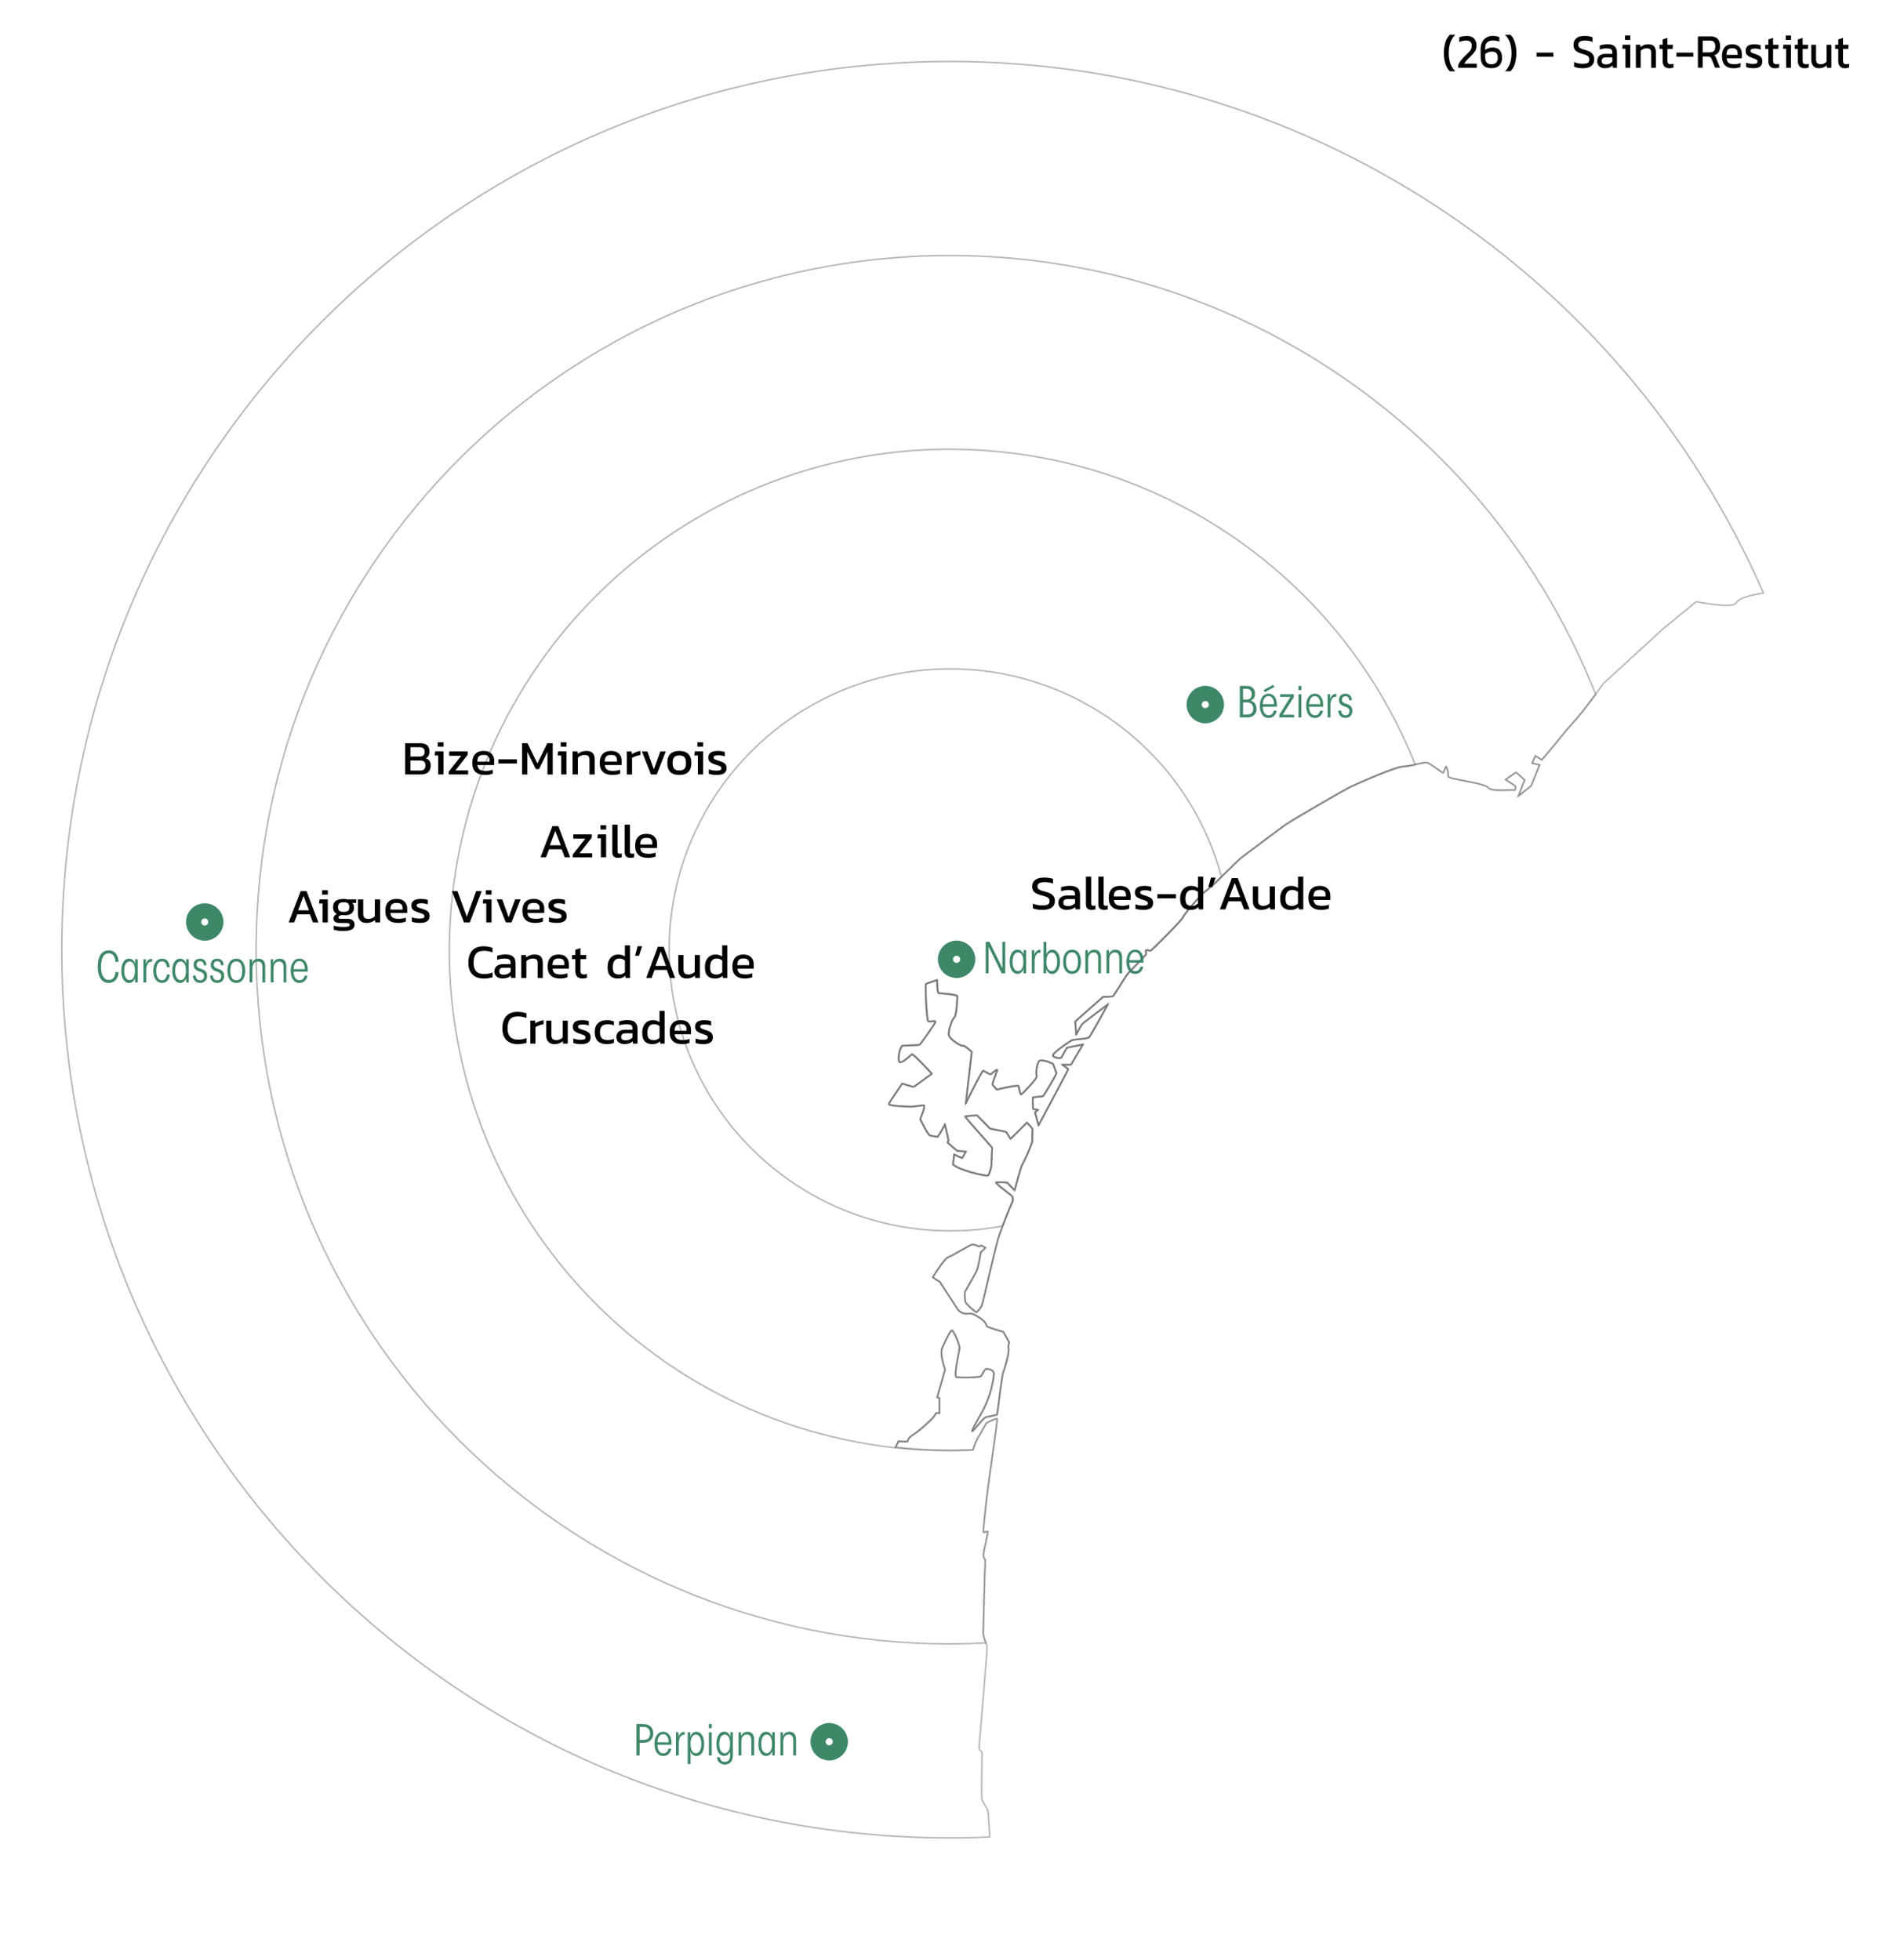<?xml version="1.0" encoding="UTF-8"?><svg xmlns="http://www.w3.org/2000/svg" xmlns:xlink="http://www.w3.org/1999/xlink" viewBox="0 0 621.27 645.66"><defs><style>.cls-1{fill:#000;}.cls-1,.cls-2,.cls-3,.cls-4{stroke-width:0px;}.cls-5{stroke-linecap:round;stroke-linejoin:round;}.cls-5,.cls-2,.cls-6,.cls-7{isolation:isolate;}.cls-5,.cls-3,.cls-8{fill:none;}.cls-5,.cls-7{opacity:.5;stroke:#707070;stroke-width:.5px;}.cls-2,.cls-7{fill:#fff;}.cls-9{filter:url(#drop-shadow-1);}.cls-7,.cls-8{stroke-miterlimit:10;}.cls-4{fill:#3e8868;}.cls-8{stroke:#3e8868;stroke-width:5px;}</style><filter id="drop-shadow-1" filterUnits="userSpaceOnUse"><feOffset dx="7" dy="7"/><feGaussianBlur result="blur" stdDeviation="10"/><feFlood flood-color="#000" flood-opacity=".08"/><feComposite in2="blur" operator="in"/><feComposite in="SourceGraphic"/></filter></defs><g id="ombre"><g class="cls-9"><path id="Tracé_124-2" class="cls-2" d="M312.89,20.25C151.31,20.25,20.35,151.22,20.35,312.79s130.97,292.62,292.54,292.62c4.44,0,8.8-.08,13.16-.33-.25-4.36-.49-8.72-.82-9.21-.58-.99-1.64-2.39-1.81-3.46s.08-14.23.08-14.97-.99-.66-.99-1.97c.08-1.4,2.88-32.82,2.63-33.4-.16-.32-.3-.65-.41-.99-.45-.96-.76-1.99-.9-3.04,0-.99.49-17.44.49-19.09s.41-5.27,0-5.51-.49-.9-.33-2.06,1.4-6.42,1.4-6.83c0-.49-1.32.33-1.48.17s.82-8.89,1.15-11.93c.17-1.73,1.23-9.3,2.14-15.71.74-5.18,1.32-9.71,1.23-9.79-.17-.25-3.29,1.15-3.54,1.48-.25.25-2.3,4.2-2.63,4.44-.77,1.38-1.37,2.84-1.81,4.36-2.47.08-5.02.17-7.49.17-6.02,0-12.04-.32-18.02-.99l.99-2.06c1.01.11,2.03.14,3.04.08.17-.17-.08-.99,1.89-2.3s6.91-5.68,7.16-6.58c.17-.9,1.4-.41,1.4-.41v-5.02l-.74-.25,2.63-9.21s-1.97-5.02-.9-7.24,2.71-6.01,3.29-5.59c1.14,1.73,1.95,3.65,2.39,5.68-.08.82-2.06,9.46-1.07,9.71s7.4.17,7.9-.17c.49-.25,1.4-2.71,2.06-2.55s2.47.08,2.39,1.89c-.55,4.35-1.89,8.56-3.96,12.42-2.55,4.52-3.54,6.42-3.13,6.25s3.62-4.44,4.52-4.69,3.54-.66,3.62-.82,1.56-13,2.06-14.07,1.97-6.42,1.73-7.49c-.13-.72-.04-1.47.25-2.14l-1.97-3.54s-5.27-1.48-5.43-1.89c-.35-1.03-1.05-1.9-1.97-2.47-1.48-.99-2.55-1.97-4.28-1.64-1.35.16-2.68-.44-3.45-1.56-.41-.66-5.84-8.97-5.84-8.97-.81-.42-1.58-.91-2.3-1.48.08-.17,3.78-6.09,4.94-6.5s6.25-3.37,7.4-4.03,2.71.41,2.88.41c.28-.1.55-.21.82-.33l1.32.74-1.56,1.56s-.74,4.44-1.15,5.59-3.87,6.91-4.03,7.32c-.16,1.21-.08,2.44.25,3.62.25.41,3.13,3.21,3.54,3.13s1.48-1.64,1.73-2.14,4.28-18.26,5.35-21.88c.33-1.07.9-2.71,1.56-4.44,1.48-3.87,3.37-8.31,3.37-8.31,0,0,.08-1.15-.17-1.4-.17-.25-5.92-4.44-5.35-4.61,1.21-.06,2.42-.04,3.62.08l2.47,2.55s2.14-7.98,2.55-8.56c1.3-2.43,2.4-4.96,3.29-7.57,0-.66,0-3.54.08-3.87.17-.33-1.89-2.3-1.89-2.3l-5.35,5.35s-1.4-2.14-1.48-2.3c-.08-.08-5.27-1.07-5.27-1.07l-4.28-4.36s-3.95.17-3.95.41,8.89,10.2,8.89,10.2l-.24,6s-.58,3.04-1.23,3.21-9.21-1.64-11.43-3.7l.41-3.29c.85.48,1.73.89,2.63,1.23.08-.08,1.23-2.14,1.23-2.14l-2.88-.25s-3.21-2.71-3.21-2.88c0-.08.41-.49.41-.49l-1.23-5.35c-.7,1.42-1.5,2.8-2.39,4.11-.25-.08-2.06-.08-2.63-.49-.66-.33-3.13-5.35-3.13-5.35,0,0,1.89-4.44,1.23-4.52s-3.7.58-4.61.41c-.9-.08-7.08-.17-6.91-.9s4.36-6.5,4.28-6.66,3.54,1.23,3.95.99c.41-.16,5.92-4.28,5.92-4.28,0,0-6.17-6.66-6.58-6.42s-3.95,3.87-4.28,2.3c-.41-1.48.49-5.1,1.23-5.1.74-.08,5.27-.17,5.59-.33s5.18-6.91,5.18-7.57-1.97.25-2.39-.25c-.41-.58-.99-12.18-.66-12.26.41-.17,3.62-1.23,3.62-1.23,0,0,0,4.36.58,4.36s6.17.33,6.09.99-.25,6.42-.99,6.99-2.22,4.77-1.73,6.01c.49,1.32,3.95,3.54,4.52,3.29s2.96,2.06,2.96,2.06l-1.97,16.95s5.35-10.94,5.76-10.78,2.3,1.48,2.55,1.15,2.06-1.73,2.06-1.4-1.97,4.77-1.48,5.02,1.32,1.73,1.73,1.4c.49-.33,6.58-1.56,6.75-1.15s.49,3.04.9,2.8,5.43-5.35,5.1-6.09.08-4.85,1.15-5.1c1.48-.03,2.94.37,4.2,1.15.17.33.99,2.8,1.15,2.96-1.33,2.64-2.81,5.19-4.44,7.65-.33.17-3.45.25-3.37.49s-.08,3.78.25,3.78c.5.05.99.14,1.48.25l-.99.82,1.15,4.28s9.79-18.26,9.79-18.51c-.63-.53-1.29-1.02-1.97-1.48h2.88l3.95-6.66-5.27,1.07s-1.64,2.8-1.81,3.21-3.13.08-2.8-.82,5.59-4.61,6.25-4.85c.74-.33,5.18-.41,5.68-.99s6.17-10.86,6.17-10.86c0,0-8.39,6.33-8.56,6.58-.17.17-1.89,3.37-1.89,3.37l-.33-4.28,9.21-8.14s2.8.17,3.21-.17,4.03-6.5,5.18-7.73,5.68-5.92,5.76-6.09-.33-1.32,0-1.4,1.23.41,1.56.17,9.95-9.62,10.61-11.02c.74-1.48,6.5-8.06,7.73-8.8,1.73-1.42,3.37-2.93,4.94-4.52,2.71-2.63,5.59-5.51,6.42-6.17,1.56-1.23,12.34-9.21,14.15-10.61,1.81-1.48,19.91-11.85,21.96-12.83s14.73-6.66,17.28-6.66c1.36-.08,2.71-.3,4.03-.66,1.81-.41,3.45-.74,4.11-.49,1.15.49,4.85,3.37,5.02,3.29s.82-2.14.99-2.14c.47,1,.7,2.1.66,3.21-.25.66,3.29,1.07,4.2,1.32s8.14,1.32,9.05,2.55c.9,1.32,8.39.49,8.64.74s.41-1.15.25-1.32-3.21-2.14-3.21-2.14c0,0,3.29-2.39,3.45-2.39s2.8,2.55,2.8,2.55l-2.06,5.26,4.2-3.37,2.8-6.91-2.47-.58,1.07-2.39,2.14,1.32,2.3-2.71,6.5-7.9,2.71-3.04,2.3-2.8,3.87-5.1,2.63-3.54,19.74-18.1,10.86-8.88s12.17,2.47,13.16.41c.9-1.81,6.34-2.8,7.82-3.04.12.01.23-.02.33-.08l.82-.16C534.29,88.89,429.07,20.17,312.89,20.25Z"/></g></g><g id="map"><path id="Tracé_124-2-2" class="cls-7" d="M312.89,20.25C151.31,20.25,20.35,151.22,20.35,312.79s130.97,292.62,292.54,292.62c4.44,0,8.8-.08,13.16-.33-.25-4.36-.49-8.72-.82-9.21-.58-.99-1.64-2.39-1.81-3.46s.08-14.23.08-14.97-.99-.66-.99-1.97c.08-1.4,2.88-32.82,2.63-33.4-.16-.32-.3-.65-.41-.99-.45-.96-.76-1.99-.9-3.04,0-.99.49-17.44.49-19.09s.41-5.27,0-5.51-.49-.9-.33-2.06,1.4-6.42,1.4-6.83c0-.49-1.32.33-1.48.17s.82-8.89,1.15-11.93c.17-1.73,1.23-9.3,2.14-15.71.74-5.18,1.32-9.71,1.23-9.79-.17-.25-3.29,1.15-3.54,1.48-.25.25-2.3,4.2-2.63,4.44-.77,1.38-1.37,2.84-1.81,4.36-2.47.08-5.02.17-7.49.17-6.02,0-12.04-.32-18.02-.99l.99-2.06c1.01.11,2.03.14,3.04.08.17-.17-.08-.99,1.89-2.3s6.91-5.68,7.16-6.58c.17-.9,1.4-.41,1.4-.41v-5.02l-.74-.25,2.63-9.21s-1.97-5.02-.9-7.24,2.71-6.01,3.29-5.59c1.14,1.73,1.95,3.65,2.39,5.68-.08.82-2.06,9.46-1.07,9.71s7.4.17,7.9-.17c.49-.25,1.4-2.71,2.06-2.55s2.47.08,2.39,1.89c-.55,4.35-1.89,8.56-3.96,12.42-2.55,4.52-3.54,6.42-3.13,6.25s3.62-4.44,4.52-4.69,3.54-.66,3.62-.82,1.56-13,2.06-14.07,1.97-6.42,1.73-7.49c-.13-.72-.04-1.47.25-2.14l-1.97-3.54s-5.27-1.48-5.43-1.89c-.35-1.03-1.05-1.9-1.97-2.47-1.48-.99-2.55-1.97-4.28-1.64-1.35.16-2.68-.44-3.45-1.56-.41-.66-5.84-8.97-5.84-8.97-.81-.42-1.58-.91-2.3-1.48.08-.17,3.78-6.09,4.94-6.5s6.25-3.37,7.4-4.03,2.71.41,2.88.41c.28-.1.55-.21.82-.33l1.32.74-1.56,1.56s-.74,4.44-1.15,5.59-3.87,6.91-4.03,7.32c-.16,1.21-.08,2.44.25,3.62.25.41,3.13,3.21,3.54,3.13s1.48-1.64,1.73-2.14,4.28-18.26,5.35-21.88c.33-1.07.9-2.71,1.56-4.44,1.48-3.87,3.37-8.31,3.37-8.31,0,0,.08-1.15-.17-1.4-.17-.25-5.92-4.44-5.35-4.61,1.21-.06,2.42-.04,3.62.08l2.47,2.55s2.14-7.98,2.55-8.56c1.3-2.43,2.4-4.96,3.29-7.57,0-.66,0-3.54.08-3.87.17-.33-1.89-2.3-1.89-2.3l-5.35,5.35s-1.4-2.14-1.48-2.3c-.08-.08-5.27-1.07-5.27-1.07l-4.28-4.36s-3.95.17-3.95.41,8.89,10.2,8.89,10.2l-.24,6s-.58,3.04-1.23,3.21-9.21-1.64-11.43-3.7l.41-3.29c.85.48,1.73.89,2.63,1.23.08-.08,1.23-2.14,1.23-2.14l-2.88-.25s-3.21-2.71-3.21-2.88c0-.08.41-.49.41-.49l-1.23-5.35c-.7,1.42-1.5,2.8-2.39,4.11-.25-.08-2.06-.08-2.63-.49-.66-.33-3.13-5.35-3.13-5.35,0,0,1.89-4.44,1.23-4.52s-3.7.58-4.61.41c-.9-.08-7.08-.17-6.91-.9s4.36-6.5,4.28-6.66,3.54,1.23,3.95.99c.41-.16,5.92-4.28,5.92-4.28,0,0-6.17-6.66-6.58-6.42s-3.95,3.87-4.28,2.3c-.41-1.48.49-5.1,1.23-5.1.74-.08,5.27-.17,5.59-.33s5.18-6.91,5.18-7.57-1.97.25-2.39-.25c-.41-.58-.99-12.18-.66-12.26.41-.17,3.62-1.23,3.62-1.23,0,0,0,4.36.58,4.36s6.17.33,6.09.99-.25,6.42-.99,6.99-2.22,4.77-1.73,6.01c.49,1.32,3.95,3.54,4.52,3.29s2.96,2.06,2.96,2.06l-1.97,16.95s5.35-10.94,5.76-10.78,2.3,1.48,2.55,1.15,2.06-1.73,2.06-1.4-1.97,4.77-1.48,5.02,1.32,1.73,1.73,1.4c.49-.33,6.58-1.56,6.75-1.15s.49,3.04.9,2.8,5.43-5.35,5.1-6.09.08-4.85,1.15-5.1c1.48-.03,2.94.37,4.2,1.15.17.33.99,2.8,1.15,2.96-1.33,2.64-2.81,5.19-4.44,7.65-.33.17-3.45.25-3.37.49s-.08,3.78.25,3.78c.5.05.99.14,1.48.25l-.99.82,1.15,4.28s9.79-18.26,9.79-18.51c-.63-.53-1.29-1.02-1.97-1.48h2.88l3.95-6.66-5.27,1.07s-1.64,2.8-1.81,3.21-3.13.08-2.8-.82,5.59-4.61,6.25-4.85c.74-.33,5.18-.41,5.68-.99s6.17-10.86,6.17-10.86c0,0-8.39,6.33-8.56,6.58-.17.17-1.89,3.37-1.89,3.37l-.33-4.28,9.21-8.14s2.8.17,3.21-.17,4.03-6.5,5.18-7.73,5.68-5.92,5.76-6.09-.33-1.32,0-1.4,1.23.41,1.56.17,9.95-9.62,10.61-11.02c.74-1.48,6.5-8.06,7.73-8.8,1.73-1.42,3.37-2.93,4.94-4.52,2.71-2.63,5.59-5.51,6.42-6.17,1.56-1.23,12.34-9.21,14.15-10.61,1.81-1.48,19.91-11.85,21.96-12.83s14.73-6.66,17.28-6.66c1.36-.08,2.71-.3,4.03-.66,1.81-.41,3.45-.74,4.11-.49,1.15.49,4.85,3.37,5.02,3.29s.82-2.14.99-2.14c.47,1,.7,2.1.66,3.21-.25.66,3.29,1.07,4.2,1.32s8.14,1.32,9.05,2.55c.9,1.32,8.39.49,8.64.74s.41-1.15.25-1.32-3.21-2.14-3.21-2.14c0,0,3.29-2.39,3.45-2.39s2.8,2.55,2.8,2.55l-2.06,5.26,4.2-3.37,2.8-6.91-2.47-.58,1.07-2.39,2.14,1.32,2.3-2.71,6.5-7.9,2.71-3.04,2.3-2.8,3.87-5.1,2.63-3.54,19.74-18.1,10.86-8.88s12.17,2.47,13.16.41c.9-1.81,6.34-2.8,7.82-3.04.12.01.23-.02.33-.08l.82-.16C534.29,88.89,429.07,20.17,312.89,20.25Z"/><path id="Tracé_125" class="cls-5" d="M525.63,228.8l-3.87,5.1-2.3,2.8-2.71,3.04-6.5,7.9-2.3,2.71-2.14-1.32-1.07,2.39,2.47.58-2.8,6.91-4.2,3.37,2.06-5.26c-.88-.91-1.81-1.76-2.8-2.55-1.19.74-2.34,1.53-3.45,2.39,0,0,3.13,1.97,3.21,2.14.17.16-.08,1.56-.25,1.32s-7.73.58-8.64-.74-8.14-2.3-9.05-2.55-4.44-.74-4.2-1.32c.08-1.11-.15-2.22-.66-3.21-.25,0-.82,2.14-.99,2.14-.17.08-3.95-2.8-5.02-3.29-.66-.25-2.3.08-4.11.49-1.33.31-2.67.53-4.03.66-2.55.08-15.22,5.68-17.28,6.66s-20.07,11.44-21.96,12.83c-1.81,1.4-12.67,9.38-14.15,10.61-.82.66-3.7,3.54-6.42,6.17-1.54,1.62-3.19,3.13-4.94,4.52-1.32.74-7.08,7.32-7.73,8.8-.74,1.48-10.28,10.86-10.61,11.02s-1.23-.25-1.56-.17.08,1.23,0,1.4-4.61,4.85-5.76,6.09-4.77,7.49-5.18,7.73c-1.06.17-2.14.22-3.21.17l-9.21,8.14.33,4.28s1.73-3.21,1.89-3.37c.17-.25,8.56-6.58,8.56-6.58,0,0-5.68,10.37-6.17,10.86-.49.58-5.02.66-5.68.99-.74.33-6.01,3.95-6.25,4.85s2.63,1.32,2.8.82,1.81-3.21,1.81-3.21l5.27-1.07-3.95,6.66h-2.88c.7.44,1.36.94,1.97,1.48,0,.25-9.79,18.51-9.79,18.51l-1.15-4.28.99-.82c-.49-.12-.98-.2-1.48-.25-.41,0-.17-3.54-.25-3.78s3.04-.33,3.37-.49,4.69-7.49,4.44-7.65c-.17-.25-.99-2.71-1.15-2.96s-3.04-1.4-4.2-1.15-1.56,4.36-1.15,5.1c.33.74-4.69,5.84-5.1,6.09s-.74-2.47-.9-2.8-6.33.9-6.75,1.15c-.49.33-1.32-1.15-1.73-1.4-.49-.25,1.48-4.61,1.48-5.02,0-.33-1.81,1.07-2.06,1.4s-2.14-1.07-2.55-1.15c-.41-.17-5.76,10.78-5.76,10.78l1.97-16.95s-2.39-2.3-2.96-2.06-4.03-1.97-4.52-3.29.99-5.51,1.73-6.01c.74-.58.99-6.42.99-6.99s-5.59-.99-6.09-.99c-.58,0-.58-4.36-.58-4.36,0,0-3.21,1.07-3.62,1.23s.17,11.68.66,12.26c.41.58,2.39-.33,2.39.25s-4.85,7.32-5.18,7.57c-.33.17-4.85.25-5.59.33s-1.64,3.62-1.23,5.1,3.95-2.06,4.28-2.3c.41-.25,6.58,6.42,6.58,6.42,0,0-5.59,4.03-5.92,4.28-.41.17-4.03-1.23-3.95-.99.08.17-4.11,5.92-4.28,6.66s6.01.82,6.91.9,3.95-.49,4.61-.41-1.23,4.52-1.23,4.52c0,0,2.47,5.02,3.13,5.35.86.24,1.74.41,2.63.49.89-1.32,1.68-2.69,2.39-4.11l1.23,5.35s-.41.41-.41.49c0,.17,3.21,2.88,3.21,2.88l2.88.25s-1.15,2.06-1.23,2.14c-.9-.36-1.78-.77-2.63-1.23l-.41,3.29c2.22,2.06,10.7,3.87,11.43,3.7.66-.17,1.23-3.21,1.23-3.21l.25-6.01s-8.8-9.95-8.89-10.2c0-.25,3.95-.41,3.95-.41l4.28,4.36s5.1.99,5.27,1.07c.08.08,1.48,2.3,1.48,2.3l5.35-5.35s2.06,1.89,1.89,2.3c-.15,1.28-.18,2.58-.08,3.87-.87,2.61-1.97,5.15-3.29,7.57-.49.58-2.55,8.56-2.55,8.56l-2.47-2.55c-1.2-.16-2.41-.18-3.62-.08-.58.17,5.18,4.36,5.35,4.61.12.46.18.93.17,1.4,0,0-1.89,4.36-3.37,8.31-.66,1.73-1.23,3.29-1.56,4.44-1.07,3.62-5.02,21.39-5.35,21.88-.45.81-1.03,1.53-1.73,2.14-.41.08-3.29-2.71-3.54-3.13-.33-1.18-.41-2.41-.25-3.62.25-.33,3.62-6.17,4.03-7.32s1.15-5.59,1.15-5.59l1.56-1.56-1.32-.74c-.26.14-.54.25-.82.33-.08,0-1.73-1.07-2.88-.41-1.15.58-6.25,3.62-7.4,4.03s-4.85,6.42-4.94,6.5c.72.57,1.49,1.07,2.3,1.48,0,0,5.43,8.31,5.84,8.97.77,1.12,2.1,1.72,3.45,1.56,1.73-.25,2.71.74,4.28,1.64.92.57,1.62,1.44,1.97,2.47.17.41,5.43,1.89,5.43,1.89l1.97,3.54c-.35.66-.43,1.42-.25,2.14.25,1.07-1.23,6.42-1.73,7.49s-1.96,13.82-2.05,14.07c-1.18.37-2.39.64-3.62.82-.9.17-4.03,4.44-4.52,4.69s.49-1.73,3.13-6.25c2.15-3.83,3.49-8.06,3.95-12.42.08-1.81-1.73-1.73-2.39-1.89s-1.56,2.3-2.06,2.55c-2.62.31-5.27.36-7.9.17-.99-.25.99-8.89,1.07-9.71-.44-2.02-1.24-3.95-2.39-5.68-.58-.41-2.22,3.37-3.29,5.59s.9,7.24.9,7.24l-2.63,9.21.74.25v5.02s-1.15-.49-1.4.41c-.17.9-5.1,5.35-7.16,6.58s-1.81,2.06-1.89,2.3c-1.02.06-2.03.03-3.04-.08l-.99,2.06c5.98.66,12,.99,18.02.99,2.55,0,5.02-.08,7.49-.17.45-1.51,1.06-2.97,1.81-4.36.33-.25,2.3-4.2,2.63-4.44.25-.25,3.37-1.73,3.54-1.48.08.08-.49,4.61-1.23,9.79-.9,6.5-1.97,14.07-2.14,15.71-.33,3.13-1.4,11.68-1.15,11.93s1.48-.66,1.48-.17-1.23,5.68-1.4,6.83-.08,1.81.33,2.06,0,3.87,0,5.51-.49,18.02-.49,19.09c.14,1.05.45,2.08.9,3.04-3.95.16-7.9.33-11.85.33-126.26,0-228.6-102.34-228.6-228.62s102.34-228.7,228.54-228.7c93.88-.03,178.24,57.32,212.74,144.62Z"/><path id="Tracé_126" class="cls-5" d="M466.23,251.91c-1.33.31-2.67.53-4.03.66-2.55.08-15.22,5.68-17.28,6.66s-20.07,11.43-21.96,12.83c-1.81,1.4-12.67,9.38-14.15,10.61-.82.66-3.7,3.54-6.42,6.17-1.54,1.62-3.19,3.13-4.94,4.52-1.32.74-7.08,7.32-7.73,8.8-.74,1.48-10.28,10.86-10.61,11.02s-1.23-.25-1.56-.17.08,1.23,0,1.4-4.61,4.85-5.76,6.09-4.77,7.49-5.18,7.73c-1.06.17-2.14.22-3.21.16l-9.21,8.14.33,4.28s1.73-3.21,1.89-3.37c.17-.25,8.56-6.58,8.56-6.58,0,0-5.68,10.37-6.17,10.86-.49.58-5.02.66-5.68.99-.74.33-6.01,3.95-6.25,4.85s2.63,1.32,2.8.82,1.81-3.21,1.81-3.21l5.27-1.07-3.95,6.66h-2.88c.7.44,1.36.94,1.97,1.48,0,.25-9.79,18.51-9.79,18.51l-1.15-4.28.99-.82c-.49-.12-.98-.2-1.48-.25-.41,0-.17-3.54-.25-3.78s3.04-.33,3.37-.49,4.69-7.49,4.44-7.65c-.17-.25-.99-2.71-1.15-2.96s-3.04-1.4-4.2-1.15-1.56,4.36-1.15,5.1c.33.74-4.69,5.84-5.1,6.09s-.74-2.47-.9-2.8-6.33.9-6.75,1.15c-.49.33-1.32-1.15-1.73-1.4-.49-.25,1.48-4.61,1.48-5.02,0-.33-1.81,1.07-2.06,1.4s-2.14-1.07-2.55-1.15c-.41-.17-5.76,10.78-5.76,10.78l1.97-16.95s-2.39-2.3-2.96-2.06-4.03-1.97-4.52-3.29.99-5.51,1.73-6.01c.74-.58.99-6.42.99-6.99s-5.59-.99-6.09-.99c-.58,0-.58-4.36-.58-4.36,0,0-3.21,1.07-3.62,1.23s.17,11.68.66,12.26c.41.58,2.39-.33,2.39.25s-4.85,7.32-5.18,7.57c-.33.16-4.85.25-5.59.33s-1.64,3.62-1.23,5.1,3.95-2.06,4.28-2.3c.41-.25,6.58,6.42,6.58,6.42,0,0-5.59,4.03-5.92,4.28-.41.17-4.03-1.23-3.95-.99.08.17-4.11,5.92-4.28,6.66s6.01.82,6.91.9,3.95-.49,4.61-.41-1.23,4.52-1.23,4.52c0,0,2.47,5.02,3.13,5.35.86.24,1.74.41,2.63.49.89-1.32,1.68-2.69,2.39-4.11l1.23,5.35s-.41.41-.41.49c0,.17,3.21,2.88,3.21,2.88l2.88.25s-1.15,2.06-1.23,2.14c-.9-.36-1.78-.77-2.63-1.23l-.41,3.29c2.22,2.06,10.7,3.87,11.43,3.7.66-.16,1.23-3.21,1.23-3.21l.25-6.01s-8.8-9.95-8.89-10.2c0-.25,3.95-.41,3.95-.41l4.28,4.36s5.1.99,5.27,1.07c.08.08,1.48,2.3,1.48,2.3l5.35-5.35s2.06,1.89,1.89,2.3c-.15,1.28-.18,2.58-.08,3.87-.87,2.61-1.97,5.15-3.29,7.57-.49.58-2.55,8.56-2.55,8.56l-2.47-2.55c-1.2-.16-2.41-.19-3.62-.08-.58.17,5.18,4.36,5.35,4.61.12.46.18.93.16,1.4,0,0-1.89,4.36-3.37,8.31-.66,1.73-1.23,3.29-1.56,4.44-1.07,3.62-5.02,21.39-5.35,21.88-.45.81-1.03,1.53-1.73,2.14-.41.08-3.29-2.71-3.54-3.13-.33-1.18-.41-2.41-.25-3.62.25-.33,3.62-6.17,4.03-7.32s1.15-5.59,1.15-5.59l1.56-1.56-1.32-.74c-.26.14-.54.25-.82.33-.08,0-1.73-1.07-2.88-.41-1.15.58-6.25,3.62-7.4,4.03s-4.85,6.42-4.94,6.5c.72.57,1.49,1.07,2.3,1.48,0,0,5.43,8.31,5.84,8.97.77,1.12,2.1,1.72,3.45,1.56,1.73-.25,2.71.74,4.28,1.64.92.57,1.62,1.44,1.97,2.47.17.41,5.43,1.89,5.43,1.89l1.97,3.54c-.35.66-.43,1.42-.25,2.14.25,1.07-1.23,6.42-1.73,7.49s-1.97,13.82-2.06,14.07c-1.18.37-2.39.64-3.62.82-.9.17-4.03,4.44-4.52,4.69s.49-1.73,3.13-6.25c2.15-3.83,3.49-8.06,3.95-12.42.08-1.81-1.73-1.73-2.39-1.89s-1.56,2.3-2.06,2.55c-2.62.31-5.27.36-7.9.17-.99-.25.99-8.89,1.07-9.71-.44-2.02-1.24-3.95-2.39-5.68-.58-.41-2.22,3.37-3.29,5.59s.9,7.24.9,7.24l-2.63,9.21.74.25v5.02s-1.15-.49-1.4.41c-.17.9-5.1,5.35-7.16,6.58s-1.81,2.06-1.89,2.3c-1.02.06-2.03.03-3.04-.08l-.99,2.06c-90.55-9.97-155.88-91.45-145.91-182,9.97-90.55,91.45-155.88,182-145.91,60.62,6.67,112.62,46.25,135.19,102.91h.02Z"/><path id="Tracé_127" class="cls-5" d="M402.31,288.85c-1.54,1.62-3.19,3.13-4.94,4.52-1.32.74-7.08,7.32-7.73,8.8-.74,1.48-10.28,10.86-10.61,11.02s-1.23-.25-1.56-.17.08,1.23,0,1.4-4.61,4.85-5.76,6.09-4.77,7.49-5.18,7.73c-1.06.17-2.14.22-3.21.17l-9.21,8.14.33,4.28s1.73-3.21,1.89-3.37c.16-.25,8.56-6.58,8.56-6.58,0,0-5.68,10.37-6.17,10.86-.49.58-5.02.66-5.68.99-.74.33-6.01,3.95-6.25,4.85s2.63,1.32,2.8.82,1.81-3.21,1.81-3.21l5.27-1.07-3.95,6.66h-2.88c.7.44,1.36.94,1.97,1.48,0,.25-9.79,18.51-9.79,18.51l-1.15-4.28.99-.82c-.49-.12-.98-.2-1.48-.25-.41,0-.17-3.54-.25-3.78s3.04-.33,3.37-.49,4.69-7.49,4.44-7.65c-.17-.25-.99-2.71-1.15-2.96s-3.04-1.4-4.2-1.15-1.56,4.36-1.15,5.1c.33.74-4.69,5.84-5.1,6.09s-.74-2.47-.9-2.8-6.33.9-6.75,1.15c-.49.33-1.32-1.15-1.73-1.4-.49-.25,1.48-4.61,1.48-5.02,0-.33-1.81,1.07-2.06,1.4s-2.14-1.07-2.55-1.15c-.41-.17-5.76,10.78-5.76,10.78l1.97-16.95s-2.39-2.3-2.96-2.06-4.03-1.97-4.52-3.29.99-5.51,1.73-6.01c.74-.58.99-6.42.99-6.99s-5.59-.99-6.09-.99c-.58,0-.58-4.36-.58-4.36,0,0-3.21,1.07-3.62,1.23s.17,11.68.66,12.26c.41.58,2.39-.33,2.39.25s-4.85,7.32-5.18,7.57c-.33.17-4.85.25-5.59.33s-1.64,3.62-1.23,5.1,3.95-2.06,4.28-2.3c.41-.25,6.58,6.42,6.58,6.42,0,0-5.59,4.03-5.92,4.28-.41.17-4.03-1.23-3.95-.99.08.17-4.11,5.92-4.28,6.66s6.01.82,6.91.9,3.95-.49,4.61-.41-1.23,4.52-1.23,4.52c0,0,2.47,5.02,3.13,5.35.86.24,1.74.41,2.63.49.89-1.32,1.68-2.69,2.39-4.11l1.23,5.35s-.41.41-.41.49c0,.17,3.21,2.88,3.21,2.88l2.88.25s-1.15,2.06-1.23,2.14c-.9-.36-1.78-.77-2.63-1.23l-.4,3.3c2.22,2.06,10.7,3.87,11.43,3.7.66-.17,1.23-3.21,1.23-3.21l.25-6.01s-8.8-9.95-8.89-10.2c0-.25,3.95-.41,3.95-.41l4.28,4.36s5.1.99,5.27,1.07c.08.08,1.48,2.3,1.48,2.3l5.35-5.35s2.06,1.89,1.89,2.3c-.15,1.28-.18,2.58-.08,3.87-.87,2.62-1.97,5.15-3.29,7.58-.49.58-2.55,8.56-2.55,8.56l-2.47-2.56c-1.2-.16-2.41-.19-3.62-.08-.58.17,5.18,4.36,5.35,4.61.12.46.18.93.17,1.4,0,0-1.89,4.36-3.37,8.31-5.64,1.07-11.37,1.59-17.11,1.57-51.11.07-92.6-41.32-92.67-92.43-.07-51.11,41.32-92.6,92.43-92.67,41.91-.05,78.62,28.06,89.5,68.53Z"/><g id="Ellipse_1"><circle class="cls-3" cx="397.04" cy="232.09" r="6.17"/><circle class="cls-8" cx="397.04" cy="232.09" r="3.67"/></g><g id="Ellipse_10"><circle class="cls-3" cx="67.44" cy="303.7" r="6.17"/><circle class="cls-8" cx="67.44" cy="303.7" r="3.67"/></g><g id="Béziers" class="cls-6"><g class="cls-6"><path class="cls-4" d="M408.42,225.95h2.16c1,0,1.54.18,1.93.52.69.48.9,1.33.9,2.09,0,1.37-.73,1.96-1.44,2.21,1.51.43,1.93,1.72,1.93,2.69,0,1.11-.42,1.89-1.15,2.35-.42.32-1.06.5-1.81.5h-2.52v-10.37ZM409.47,230.44h1.15c.45,0,.81-.08,1.06-.27.52-.38.64-.92.64-1.53,0-.73-.31-1.25-.63-1.47-.22-.17-.53-.28-1.3-.28h-.92v3.54ZM409.47,235.38h1.29c.57,0,.97-.08,1.25-.27.53-.28.81-.83.83-1.69,0-.8-.35-1.44-.83-1.75-.31-.21-.71-.29-1.37-.29h-1.16v4.01Z"/><path class="cls-4" d="M415.98,232.79c0,1.58.64,2.83,1.93,2.83.92,0,1.51-.63,1.71-1.51h.92c-.14.78-.49,1.39-.95,1.79-.46.39-1.04.6-1.68.6-2.1,0-2.91-2.02-2.91-3.98,0-2.37,1.09-4.01,2.89-4.01.9,0,1.6.41,2.04,1.08.62.91.71,2.09.7,3.19h-4.65ZM419.68,231.96c-.03-1.58-.69-2.65-1.84-2.65s-1.83,1.13-1.86,2.65h3.7ZM419.38,225.55l.39.76-3.14,1.67-.35-.66,3.1-1.76Z"/><path class="cls-4" d="M421.42,235.45l3.66-5.87h-3.42v-.88h4.54v.9l-3.64,5.84h3.77v.88h-4.9v-.87Z"/><path class="cls-4" d="M427.74,225.95h.94v1.37h-.94v-1.37ZM427.74,228.7h.94v7.62h-.94v-7.62Z"/><path class="cls-4" d="M431.24,232.79c0,1.58.64,2.83,1.93,2.83.92,0,1.51-.63,1.71-1.51h.92c-.14.78-.49,1.39-.95,1.79-.46.39-1.04.6-1.68.6-2.1,0-2.91-2.02-2.91-3.98,0-2.37,1.09-4.01,2.89-4.01.9,0,1.6.41,2.04,1.08.62.91.71,2.09.7,3.19h-4.65ZM434.94,231.96c-.03-1.58-.69-2.65-1.84-2.65s-1.83,1.13-1.86,2.65h3.7Z"/><path class="cls-4" d="M437.33,228.7h.87c0,.7,0,1.13-.03,1.6.38-1.48,1.36-1.75,2.03-1.78v1.09c-.11-.07-.22-.1-.35-.1-.64,0-1.58.8-1.58,2.72v4.09h-.94v-7.62Z"/><path class="cls-4" d="M444.38,230.67c0-.97-.5-1.32-1.23-1.32-.64,0-1.11.46-1.11,1.13,0,.85.71,1.16,1.64,1.44.84.25,1.82.77,1.82,2.3,0,1.34-.97,2.27-2.27,2.27-1.39,0-2.31-.83-2.38-2.42h.92c.01,1.04.62,1.55,1.46,1.55s1.29-.56,1.29-1.33c0-.92-.64-1.29-1.67-1.61-.97-.32-1.79-.81-1.79-2.17,0-1.22.88-2,2.13-2s2.07.74,2.12,2.16h-.92Z"/></g></g><g id="Ellipse_4"><circle class="cls-3" cx="315.11" cy="316" r="6.17"/><circle class="cls-8" cx="315.11" cy="316" r="3.67"/></g><rect id="Rectangle_1493" class="cls-3" x="291.58" y="301.36" width="43.19" height="7.82"/><g id="Narbonne" class="cls-6"><g class="cls-6"><path class="cls-4" d="M330.18,318.9v-8.64h.95v10.37h-1.18l-4.29-8.85v8.85h-.95v-10.37h1.26l4.2,8.64Z"/><path class="cls-4" d="M338.03,320.62h-.87c0-.67,0-1.09.01-1.46-.34,1.04-1.05,1.64-2.02,1.64-1.51,0-2.55-1.6-2.55-3.98s.95-4.01,2.55-4.01c.85,0,1.61.43,2.02,1.65-.01-.46-.01-.9-.01-1.47h.87v7.62ZM333.55,316.82c0,1.72.62,3.05,1.78,3.05.6,0,1.02-.32,1.33-.84.32-.53.43-1.23.43-2.23s-.11-1.71-.43-2.23c-.31-.52-.73-.84-1.33-.84-1.16,0-1.78,1.33-1.78,3.07h0Z"/><path class="cls-4" d="M339.88,313h.87c0,.7,0,1.13-.03,1.6.38-1.48,1.36-1.75,2.03-1.78v1.09c-.11-.07-.22-.1-.35-.1-.64,0-1.58.8-1.58,2.72v4.09h-.94v-7.62Z"/><path class="cls-4" d="M343.76,310.25h.94v2.75c0,.67,0,1.09-.03,1.46.28-.98.98-1.64,1.95-1.64,1.61,0,2.56,1.65,2.56,3.98s-1.04,4.01-2.56,4.01c-.88,0-1.58-.45-2-1.65.01.46.01.9.01,1.47h-.87v-10.37ZM348.24,316.8c0-1.64-.57-3.05-1.76-3.05-1.32,0-1.78,1.54-1.78,3.07s.46,3.07,1.78,3.07c1.19,0,1.76-1.42,1.76-3.07h0Z"/><path class="cls-4" d="M350.21,316.8c0-2.17.9-3.98,2.94-3.98s2.93,1.81,2.93,3.99-.9,3.99-2.93,3.99-2.94-1.81-2.94-3.99h0ZM351.19,316.82c0,2.02.66,3.1,1.97,3.1s1.93-1.08,1.93-3.11-.66-3.11-1.96-3.11-1.95,1.08-1.95,3.11h0Z"/><path class="cls-4" d="M357.52,313h.84c0,.43,0,.83-.03,1.3.39-1.08,1.28-1.48,2.16-1.48,1.3,0,2.19.76,2.19,2.6v5.2h-.94v-4.9c0-.77-.11-1.98-1.46-1.98-1.11,0-1.82.77-1.82,2.37v4.51h-.94v-7.62Z"/><path class="cls-4" d="M364.48,313h.84c0,.43,0,.83-.03,1.3.39-1.08,1.28-1.48,2.16-1.48,1.3,0,2.19.76,2.19,2.6v5.2h-.94v-4.9c0-.77-.11-1.98-1.46-1.98-1.11,0-1.82.77-1.82,2.37v4.51h-.94v-7.62Z"/><path class="cls-4" d="M372.04,317.09c0,1.58.64,2.83,1.93,2.83.92,0,1.51-.63,1.71-1.51h.92c-.14.78-.49,1.39-.95,1.79-.46.39-1.04.6-1.68.6-2.1,0-2.91-2.02-2.91-3.98,0-2.37,1.09-4.01,2.89-4.01.9,0,1.6.41,2.04,1.08.62.91.71,2.09.7,3.19h-4.65ZM375.73,316.26c-.03-1.58-.69-2.65-1.83-2.65s-1.83,1.13-1.86,2.65h3.7Z"/></g></g><g id="Carcassonne" class="cls-6"><g class="cls-6"><path class="cls-4" d="M39.04,320.22c0,1.79-1.05,3.56-3.24,3.56s-3.6-1.86-3.6-5.36c0-3.28,1.22-5.37,3.6-5.37,2.19,0,3.25,1.82,3.24,3.78h-1.04c-.03-1.36-.56-2.8-2.14-2.8-1.81,0-2.58,1.75-2.58,4.48,0,2.94,1.09,4.29,2.58,4.29,1.6,0,2.09-1.33,2.14-2.58h1.04Z"/><path class="cls-4" d="M45.38,323.6h-.87c0-.67,0-1.09.01-1.46-.34,1.04-1.05,1.64-2.02,1.64-1.51,0-2.55-1.6-2.55-3.98s.95-4.01,2.55-4.01c.85,0,1.61.43,2.02,1.65-.01-.46-.01-.9-.01-1.47h.87v7.62ZM40.9,319.8c0,1.72.62,3.05,1.78,3.05.6,0,1.02-.32,1.33-.84.32-.53.43-1.23.43-2.23s-.11-1.71-.43-2.23c-.31-.52-.73-.84-1.33-.84-1.16,0-1.78,1.33-1.78,3.07h0Z"/><path class="cls-4" d="M47.23,315.98h.87c0,.7,0,1.13-.03,1.6.38-1.48,1.36-1.75,2.03-1.78v1.09c-.11-.07-.22-.1-.35-.1-.64,0-1.58.8-1.58,2.72v4.09h-.94v-7.62Z"/><path class="cls-4" d="M55.95,321c-.17,1.56-1.01,2.77-2.52,2.77-2.03,0-2.94-1.9-2.94-3.98,0-2.49,1.18-4.01,2.9-4.01,1.57,0,2.45,1.2,2.52,2.82h-.95c-.15-1.51-.88-1.93-1.6-1.93-.55,0-1.04.2-1.39.81-.34.6-.49,1.3-.49,2.3,0,2,.69,3.11,1.89,3.11.94,0,1.47-.76,1.61-1.89h.97Z"/><path class="cls-4" d="M62.18,323.6h-.87c0-.67,0-1.09.01-1.46-.34,1.04-1.05,1.64-2.02,1.64-1.51,0-2.55-1.6-2.55-3.98s.95-4.01,2.55-4.01c.85,0,1.61.43,2.02,1.65-.01-.46-.01-.9-.01-1.47h.87v7.62ZM57.7,319.8c0,1.72.62,3.05,1.78,3.05.6,0,1.02-.32,1.33-.84.32-.53.43-1.23.43-2.23s-.11-1.71-.43-2.23c-.31-.52-.73-.84-1.33-.84-1.16,0-1.78,1.33-1.78,3.07h0Z"/><path class="cls-4" d="M67.09,317.95c0-.97-.5-1.32-1.23-1.32-.64,0-1.11.46-1.11,1.13,0,.85.71,1.16,1.64,1.44.84.25,1.82.77,1.82,2.3,0,1.34-.97,2.27-2.27,2.27-1.39,0-2.31-.83-2.38-2.42h.92c.01,1.04.62,1.55,1.46,1.55s1.29-.56,1.29-1.33c0-.92-.64-1.29-1.67-1.61-.97-.32-1.79-.81-1.79-2.17,0-1.22.88-2,2.13-2s2.07.74,2.12,2.16h-.92Z"/><path class="cls-4" d="M72.74,317.95c0-.97-.5-1.32-1.23-1.32-.64,0-1.11.46-1.11,1.13,0,.85.71,1.16,1.64,1.44.84.25,1.82.77,1.82,2.3,0,1.34-.97,2.27-2.27,2.27-1.39,0-2.31-.83-2.38-2.42h.92c.01,1.04.62,1.55,1.46,1.55s1.29-.56,1.29-1.33c0-.92-.64-1.29-1.67-1.61-.97-.32-1.79-.81-1.79-2.17,0-1.22.88-2,2.13-2s2.07.74,2.11,2.16h-.92Z"/><path class="cls-4" d="M74.9,319.77c0-2.17.9-3.98,2.94-3.98s2.93,1.81,2.93,3.99-.9,3.99-2.93,3.99-2.94-1.81-2.94-3.99h0ZM75.89,319.8c0,2.02.66,3.1,1.97,3.1s1.93-1.08,1.93-3.11-.66-3.11-1.96-3.11-1.95,1.08-1.95,3.11h0Z"/><path class="cls-4" d="M82.21,315.98h.84c0,.43,0,.83-.03,1.3.39-1.08,1.27-1.48,2.16-1.48,1.3,0,2.19.76,2.19,2.6v5.2h-.94v-4.9c0-.77-.11-1.98-1.46-1.98-1.11,0-1.82.77-1.82,2.37v4.51h-.94v-7.62Z"/><path class="cls-4" d="M89.17,315.98h.84c0,.43,0,.83-.03,1.3.39-1.08,1.27-1.48,2.16-1.48,1.3,0,2.19.76,2.19,2.6v5.2h-.94v-4.9c0-.77-.11-1.98-1.46-1.98-1.11,0-1.82.77-1.82,2.37v4.51h-.94v-7.62Z"/><path class="cls-4" d="M96.73,320.06c0,1.58.64,2.83,1.93,2.83.92,0,1.51-.63,1.71-1.51h.92c-.14.78-.49,1.39-.95,1.79-.46.39-1.04.6-1.68.6-2.1,0-2.91-2.02-2.91-3.98,0-2.37,1.09-4.01,2.89-4.01.9,0,1.6.41,2.05,1.08.62.91.71,2.09.7,3.19h-4.65ZM100.43,319.24c-.03-1.58-.69-2.65-1.83-2.65s-1.83,1.13-1.86,2.65h3.7Z"/></g></g><g id="Ellipse_9"><circle class="cls-3" cx="273.15" cy="573.73" r="6.17"/><circle class="cls-8" cx="273.15" cy="573.73" r="3.67"/></g><g id="Perpignan" class="cls-6"><g class="cls-6"><path class="cls-4" d="M211.6,567.89c1.19,0,1.93.18,2.59.71.6.49,1.01,1.4,1.01,2.38s-.41,1.9-1.01,2.39c-.66.53-1.42.71-2.59.71h-.91v4.16h-1.05v-10.37h1.96ZM210.69,573.13h.91c.94,0,1.42-.08,1.91-.49.38-.29.63-.94.63-1.64s-.27-1.36-.64-1.67c-.45-.38-.94-.48-1.89-.48h-.91v4.27Z"/><path class="cls-4" d="M216.57,574.72c0,1.58.64,2.83,1.93,2.83.92,0,1.51-.63,1.71-1.51h.92c-.14.78-.49,1.39-.95,1.79-.46.39-1.04.6-1.68.6-2.1,0-2.91-2.02-2.91-3.98,0-2.37,1.09-4.01,2.89-4.01.9,0,1.6.41,2.05,1.08.62.91.71,2.09.7,3.19h-4.65ZM220.27,573.9c-.03-1.58-.69-2.65-1.83-2.65s-1.83,1.13-1.86,2.65h3.7Z"/><path class="cls-4" d="M222.66,570.63h.87c0,.7,0,1.13-.03,1.6.38-1.48,1.36-1.75,2.03-1.78v1.09c-.11-.07-.22-.1-.35-.1-.64,0-1.58.8-1.58,2.72v4.09h-.94v-7.62Z"/><path class="cls-4" d="M226.54,570.63h.87c0,.57,0,.99-.01,1.46.39-1.15,1.09-1.64,2-1.64,1.53,0,2.56,1.58,2.56,4.01s-.95,3.98-2.56,3.98c-.91,0-1.64-.62-1.95-1.57.03.34.03.73.03,1.39v2.82h-.94v-10.44ZM231.02,574.43c0-1.72-.6-3.05-1.78-3.05-.59,0-1.01.32-1.3.84-.34.52-.46,1.22-.46,2.23s.13,1.7.46,2.23c.29.52.71.84,1.3.84,1.18,0,1.78-1.33,1.78-3.07h0Z"/><path class="cls-4" d="M233.51,567.89h.94v1.37h-.94v-1.37ZM233.51,570.63h.94v7.62h-.94v-7.62Z"/><path class="cls-4" d="M241.42,578.11c0,1.09-.22,1.79-.64,2.28-.48.56-1.16.84-2.05.84s-2.45-.55-2.56-2.4h.95c.06.49.17.79.43,1.07.34.34.78.46,1.22.46.8,0,1.72-.36,1.72-2.19,0-.36,0-.85.01-1.36-.28,1.01-.98,1.61-1.96,1.61-1.64,0-2.55-1.65-2.55-3.98s.91-4.01,2.55-4.01c.9,0,1.6.42,2.06,1.65-.01-.46-.01-.9-.01-1.47h.83v7.48ZM236.94,574.46c0,1.72.62,3.05,1.78,3.05.6,0,1.02-.32,1.33-.84.32-.53.43-1.23.43-2.23s-.11-1.71-.43-2.23c-.31-.52-.73-.84-1.33-.84-1.16,0-1.78,1.33-1.78,3.07h0Z"/><path class="cls-4" d="M243.27,570.63h.84c0,.43,0,.83-.03,1.3.39-1.08,1.27-1.48,2.16-1.48,1.3,0,2.19.76,2.19,2.6v5.2h-.94v-4.9c0-.77-.11-1.98-1.46-1.98-1.11,0-1.82.77-1.82,2.37v4.51h-.94v-7.62Z"/><path class="cls-4" d="M255.24,578.25h-.87c0-.67,0-1.09.01-1.46-.34,1.04-1.05,1.64-2.02,1.64-1.51,0-2.55-1.6-2.55-3.98s.95-4.01,2.55-4.01c.85,0,1.61.43,2.02,1.65-.01-.46-.01-.9-.01-1.47h.87v7.62ZM250.76,574.46c0,1.72.62,3.05,1.78,3.05.6,0,1.02-.32,1.33-.84.32-.53.43-1.23.43-2.23s-.11-1.71-.43-2.23c-.31-.52-.73-.84-1.33-.84-1.16,0-1.78,1.33-1.78,3.07h0Z"/><path class="cls-4" d="M257.08,570.63h.84c0,.43,0,.83-.03,1.3.39-1.08,1.27-1.48,2.16-1.48,1.3,0,2.19.76,2.19,2.6v5.2h-.94v-4.9c0-.77-.11-1.98-1.46-1.98-1.11,0-1.82.77-1.82,2.37v4.51h-.94v-7.62Z"/></g></g></g><g id="nOM_VILLE"><g id="Ouveillan" class="cls-6"><g class="cls-6"><path class="cls-1" d="M340.23,299.2v-1.54c.99.38,2.01.58,3.06.58.86,0,1.49-.1,1.88-.3.39-.2.58-.58.58-1.14,0-.35-.08-.63-.25-.84-.17-.21-.44-.39-.81-.54s-.93-.32-1.68-.51c-1.11-.29-1.89-.65-2.34-1.1-.45-.44-.67-1.05-.67-1.83,0-.92.34-1.63,1.01-2.14s1.65-.76,2.94-.76c.56,0,1.11.04,1.64.12s.96.18,1.29.3v1.54c-.81-.31-1.71-.46-2.69-.46-.81,0-1.42.11-1.82.32-.41.21-.61.58-.61,1.09,0,.31.07.56.22.74s.4.35.74.5c.35.14.87.3,1.56.47,1.21.31,2.04.71,2.51,1.2.47.49.7,1.13.7,1.9,0,.92-.34,1.63-1.03,2.14-.69.51-1.7.77-3.03.77s-2.41-.17-3.22-.51Z"/><path class="cls-1" d="M349.41,299.11c-.51-.4-.77-.97-.77-1.72s.25-1.34.76-1.77c.51-.43,1.27-.65,2.28-.65h2.43v-.34c0-.37-.06-.66-.17-.87s-.32-.36-.62-.46c-.3-.1-.73-.14-1.28-.14-.9,0-1.73.13-2.51.4v-1.3c.36-.14.79-.25,1.28-.34.49-.08,1.01-.13,1.55-.13,1.13,0,1.98.23,2.55.69.57.46.86,1.18.86,2.18v4.88h-1.49l-.11-.77c-.32.31-.71.54-1.17.7-.46.15-1.02.23-1.68.23-.77,0-1.41-.2-1.92-.6ZM353.14,298.21c.39-.17.72-.41.98-.72v-1.33h-2.4c-.51,0-.88.1-1.11.29-.23.19-.34.5-.34.91,0,.38.13.66.38.84.26.18.64.26,1.15.26s.95-.08,1.34-.26Z"/><path class="cls-1" d="M358.18,299.25c-.31-.31-.46-.81-.46-1.5v-8.98h1.74v8.82c0,.29.05.49.15.6s.26.17.49.17c.26,0,.5-.03.74-.1v1.26c-.35.13-.76.19-1.23.19-.64,0-1.12-.16-1.42-.46Z"/><path class="cls-1" d="M362.26,299.25c-.31-.31-.46-.81-.46-1.5v-8.98h1.74v8.82c0,.29.05.49.15.6s.26.17.49.17c.26,0,.5-.03.74-.1v1.26c-.35.13-.76.19-1.23.19-.64,0-1.12-.16-1.42-.46Z"/><path class="cls-1" d="M366.31,298.72c-.71-.66-1.07-1.65-1.07-2.98,0-1.25.31-2.22.94-2.9.63-.69,1.56-1.03,2.8-1.03,1.12,0,1.98.29,2.58.88.6.59.9,1.37.9,2.35v1.41h-5.55c.08.72.35,1.23.78,1.51s1.12.42,2.06.42c.38,0,.78-.04,1.18-.11.4-.07.75-.17,1.06-.29v1.28c-.67.3-1.54.45-2.59.45-1.34,0-2.37-.33-3.09-.99ZM370.92,295.31v-.53c0-.54-.15-.96-.45-1.24-.3-.28-.78-.42-1.44-.42-.79,0-1.34.17-1.66.51-.32.34-.47.9-.47,1.68h4.02Z"/><path class="cls-1" d="M375.19,299.61c-.48-.07-.88-.16-1.18-.28v-1.47c.35.14.74.25,1.18.32.43.08.86.11,1.27.11.62,0,1.05-.05,1.3-.16s.37-.31.37-.62c0-.28-.11-.48-.34-.62-.22-.13-.65-.3-1.26-.49l-.48-.16c-.77-.26-1.33-.54-1.68-.86-.35-.31-.53-.78-.53-1.4,0-.71.26-1.26.77-1.62.51-.37,1.31-.55,2.4-.55.42,0,.82.03,1.22.1.4.06.74.14,1.03.24v1.46c-.29-.12-.61-.21-.97-.27-.36-.06-.7-.1-1.02-.1-.59,0-1.01.05-1.28.15s-.4.29-.4.57c0,.25.1.43.3.55.2.12.6.28,1.2.47l.35.11c.62.19,1.1.39,1.44.58.34.2.59.44.74.72.16.28.23.65.23,1.1,0,1.48-1.06,2.22-3.18,2.22-.51,0-1.01-.04-1.49-.1Z"/><path class="cls-1" d="M381.25,294.56h6.11v1.36h-6.11v-1.36Z"/><path class="cls-1" d="M389.65,298.84c-.6-.58-.9-1.53-.9-2.84,0-.89.15-1.64.46-2.27.31-.63.74-1.11,1.28-1.43s1.17-.49,1.87-.49c.45,0,.85.05,1.22.16.36.11.71.27,1.04.5v-3.7h1.74v10.78h-1.49l-.11-.75c-.35.32-.73.55-1.14.7-.41.14-.88.22-1.42.22-1.1,0-1.95-.29-2.55-.87ZM394.61,297.6v-3.79c-.5-.45-1.13-.67-1.89-.67s-1.29.25-1.66.74c-.37.49-.56,1.21-.56,2.14,0,.89.17,1.5.5,1.86.34.35.89.53,1.66.53s1.43-.27,1.95-.8Z"/><path class="cls-1" d="M398.9,289.09h1.52l-1.06,3.12h-1.31l.85-3.12Z"/><path class="cls-1" d="M405.77,289.25h1.95l3.9,10.3h-1.79l-1.02-2.66h-4.14l-1.02,2.66h-1.81l3.94-10.3ZM408.52,295.55l-1.79-4.72-1.79,4.72h3.58Z"/><path class="cls-1" d="M413.42,298.95c-.49-.51-.73-1.24-.73-2.2v-4.78h1.74v4.78c0,.57.14.98.42,1.25s.7.4,1.28.4c.42,0,.81-.08,1.17-.23s.68-.37.96-.65v-5.55h1.73v7.58h-1.58l-.08-.78c-.8.63-1.74.94-2.82.94-.91,0-1.6-.25-2.09-.76Z"/><path class="cls-1" d="M422.61,298.84c-.6-.58-.9-1.53-.9-2.84,0-.89.15-1.64.46-2.27.31-.63.74-1.11,1.28-1.43s1.17-.49,1.87-.49c.45,0,.85.05,1.22.16s.71.27,1.04.5v-3.7h1.74v10.78h-1.49l-.11-.75c-.35.32-.73.55-1.14.7-.41.14-.88.22-1.42.22-1.1,0-1.95-.29-2.55-.87ZM427.57,297.6v-3.79c-.5-.45-1.13-.67-1.89-.67s-1.29.25-1.66.74c-.37.49-.56,1.21-.56,2.14,0,.89.17,1.5.5,1.86.34.35.89.53,1.66.53s1.43-.27,1.95-.8Z"/><path class="cls-1" d="M432.08,298.72c-.71-.66-1.07-1.65-1.07-2.98,0-1.25.31-2.22.94-2.9.63-.69,1.56-1.03,2.8-1.03,1.12,0,1.98.29,2.58.88.6.59.9,1.37.9,2.35v1.41h-5.55c.08.72.35,1.23.78,1.51.44.28,1.12.42,2.06.42.38,0,.78-.04,1.18-.11.4-.07.75-.17,1.06-.29v1.28c-.67.3-1.54.45-2.59.45-1.34,0-2.37-.33-3.09-.99ZM436.69,295.31v-.53c0-.54-.15-.96-.45-1.24s-.78-.42-1.44-.42c-.79,0-1.34.17-1.66.51s-.47.9-.47,1.68h4.02Z"/></g></g><g id="Ouveillan-2" class="cls-6"><g class="cls-6"><path class="cls-1" d="M476.1,20.89c-.32-1.07-.47-2.21-.47-3.42s.16-2.34.47-3.41c.31-1.07.81-1.93,1.49-2.59h1.79c-1.43,1.37-2.15,3.37-2.15,6s.72,4.63,2.15,6h-1.79c-.68-.65-1.17-1.51-1.49-2.58Z"/><path class="cls-1" d="M480.35,21.45c.23-.59.55-1.13.96-1.64.41-.51.92-1.05,1.54-1.64.59-.57,1.01-.99,1.26-1.27.25-.28.43-.56.54-.84.11-.28.16-.62.16-1.02,0-.57-.15-.99-.45-1.27s-.78-.42-1.44-.42c-.71,0-1.45.16-2.22.48v-1.54c.35-.13.75-.23,1.21-.31.46-.08.9-.12,1.31-.12,1.03,0,1.81.28,2.35.84s.81,1.34.81,2.33c0,.67-.15,1.25-.44,1.74-.29.49-.75,1.05-1.37,1.66l-.25.24c-.54.52-.96.94-1.24,1.26-.29.31-.53.66-.72,1.05h4.12v1.34h-6.14v-.86Z"/><path class="cls-1" d="M488.62,21.51c-.59-.65-.89-1.65-.89-3.02v-2.32c0-.85.16-1.6.49-2.26.32-.65.78-1.16,1.38-1.52s1.29-.54,2.08-.54c.86,0,1.6.12,2.22.37v1.49c-.61-.25-1.32-.37-2.12-.37-.85,0-1.49.22-1.92.66-.43.44-.64,1.05-.64,1.83v.64c.33-.26.71-.46,1.14-.6s.84-.22,1.23-.22c1.07,0,1.88.29,2.41.86.53.58.8,1.41.8,2.51s-.3,1.91-.89,2.52c-.59.61-1.47.92-2.64.92s-2.07-.32-2.66-.97ZM492.86,20.62c.35-.36.53-.87.53-1.52,0-.7-.15-1.23-.45-1.58-.3-.35-.82-.52-1.57-.52-.38,0-.75.07-1.13.21-.37.14-.71.33-1.01.58v1.1c0,1.51.69,2.27,2.06,2.27.69,0,1.21-.18,1.56-.54Z"/><path class="cls-1" d="M497.41,20.89c.34-1,.51-2.14.51-3.42,0-2.65-.72-4.65-2.15-6h1.8c.67.66,1.16,1.53,1.47,2.6.31,1.07.47,2.21.47,3.4s-.16,2.34-.47,3.42c-.31,1.07-.81,1.93-1.47,2.58h-1.8c.75-.71,1.3-1.57,1.64-2.58Z"/><path class="cls-1" d="M506.15,17.33h5.55v1.36h-5.55v-1.36Z"/><path class="cls-1" d="M518.52,21.97v-1.54c.9.38,1.82.58,2.77.58.78,0,1.35-.1,1.71-.3.35-.2.53-.58.53-1.14,0-.35-.08-.63-.22-.84-.15-.21-.39-.39-.73-.54s-.85-.32-1.52-.51c-1.01-.29-1.71-.65-2.12-1.1-.41-.44-.61-1.05-.61-1.83,0-.92.31-1.63.92-2.14.61-.51,1.5-.76,2.67-.76.51,0,1.01.04,1.49.12.48.08.87.18,1.17.3v1.54c-.74-.31-1.55-.46-2.44-.46-.74,0-1.29.11-1.66.32s-.55.58-.55,1.09c0,.31.07.56.2.74.14.19.36.35.68.5.31.14.79.3,1.42.47,1.09.31,1.85.71,2.28,1.2.43.49.64,1.13.64,1.9,0,.92-.31,1.63-.94,2.14-.62.51-1.54.77-2.75.77s-2.18-.17-2.92-.51Z"/><path class="cls-1" d="M526.85,21.88c-.46-.4-.7-.97-.7-1.72s.23-1.34.69-1.77c.46-.43,1.15-.65,2.07-.65h2.21v-.34c0-.37-.05-.66-.15-.87-.1-.21-.29-.36-.56-.46-.27-.1-.66-.14-1.16-.14-.81,0-1.57.13-2.28.4v-1.3c.33-.14.72-.25,1.16-.34.44-.08.91-.13,1.41-.13,1.03,0,1.8.23,2.32.69.52.46.78,1.18.78,2.18v4.88h-1.35l-.1-.77c-.29.31-.64.54-1.06.7-.42.15-.92.23-1.53.23-.7,0-1.28-.2-1.74-.6ZM530.24,20.97c.36-.17.65-.41.89-.72v-1.33h-2.18c-.46,0-.8.1-1.01.29s-.31.5-.31.91c0,.38.12.66.35.84.23.18.58.26,1.05.26s.86-.09,1.22-.26Z"/><path class="cls-1" d="M535.44,16.06h-1.04l.14-1.33h2.48v7.58h-1.58v-6.26ZM535.3,11.71h1.73v1.44h-1.73v-1.44Z"/><path class="cls-1" d="M538.86,14.73h1.45l.07.8c.33-.29.71-.52,1.15-.7s.9-.26,1.39-.26c.89,0,1.54.23,1.95.69.41.46.61,1.17.61,2.14v4.91h-1.57v-4.83c0-.59-.11-1-.33-1.23-.22-.23-.63-.35-1.22-.35-.36,0-.71.08-1.05.24-.34.16-.63.37-.86.62v5.55h-1.58v-7.58Z"/><path class="cls-1" d="M548.24,21.85c-.37-.42-.55-1.02-.55-1.78v-3.97h-1.02v-1.36h1.02v-1.74l1.57-.53v2.27h1.83l-.1,1.36h-1.73v3.87c0,.44.09.74.27.92.18.18.48.26.91.26.26,0,.54-.05.83-.16v1.23c-.38.17-.84.26-1.38.26-.73,0-1.27-.21-1.64-.63Z"/><path class="cls-1" d="M552.24,17.33h5.55v1.36h-5.55v-1.36Z"/><path class="cls-1" d="M559.32,12.01h4.3c1.02,0,1.77.29,2.27.86.49.58.74,1.39.74,2.43,0,.74-.17,1.36-.5,1.86-.33.51-.81.86-1.42,1.06.17.13.29.27.39.42.1.15.2.38.3.66l1.18,2.99h-1.63l-1.15-2.88c-.12-.29-.25-.49-.41-.6-.16-.11-.4-.17-.74-.17h-1.76v3.65h-1.58v-10.3ZM563.2,17.26c1.23,0,1.84-.65,1.84-1.95s-.57-1.94-1.7-1.94h-2.44v3.89h2.29Z"/><path class="cls-1" d="M568.21,21.49c-.65-.66-.97-1.65-.97-2.98,0-1.25.29-2.22.86-2.9.57-.69,1.42-1.03,2.54-1.03,1.02,0,1.79.29,2.34.88.54.59.81,1.37.81,2.35v1.41h-5.04c.08.73.31,1.23.71,1.51.4.28,1.02.42,1.87.42.35,0,.71-.04,1.07-.11.36-.07.68-.17.97-.29v1.28c-.61.3-1.39.45-2.35.45-1.22,0-2.15-.33-2.8-.99ZM572.39,18.08v-.53c0-.54-.14-.96-.41-1.24-.27-.28-.71-.42-1.31-.42-.72,0-1.22.17-1.5.51-.29.34-.43.9-.43,1.68h3.64Z"/><path class="cls-1" d="M576.27,22.37c-.44-.07-.79-.16-1.07-.28v-1.47c.32.14.67.25,1.07.32.39.07.78.11,1.15.11.56,0,.95-.05,1.18-.16s.33-.31.33-.62c0-.28-.1-.48-.3-.62-.2-.13-.59-.3-1.15-.49l-.44-.16c-.7-.26-1.21-.54-1.52-.86-.32-.31-.48-.78-.48-1.4,0-.71.23-1.26.7-1.62.46-.37,1.19-.55,2.18-.55.38,0,.75.03,1.11.1s.67.14.94.24v1.46c-.26-.12-.55-.21-.88-.27s-.63-.1-.92-.1c-.53,0-.92.05-1.16.15-.24.1-.36.29-.36.57,0,.25.09.43.28.55.18.12.55.28,1.09.47l.32.11c.56.19,1,.39,1.31.58s.54.44.67.72c.14.28.21.65.21,1.1,0,1.48-.96,2.22-2.89,2.22-.46,0-.92-.03-1.35-.1Z"/><path class="cls-1" d="M583.05,21.85c-.37-.42-.55-1.02-.55-1.78v-3.97h-1.02v-1.36h1.02v-1.74l1.57-.53v2.27h1.83l-.1,1.36h-1.73v3.87c0,.44.09.74.27.92.18.18.48.26.91.26.26,0,.54-.05.83-.16v1.23c-.38.17-.84.26-1.38.26-.73,0-1.27-.21-1.64-.63Z"/><path class="cls-1" d="M588.38,16.06h-1.04l.14-1.33h2.48v7.58h-1.58v-6.26ZM588.25,11.71h1.73v1.44h-1.73v-1.44Z"/><path class="cls-1" d="M592.79,21.85c-.37-.42-.55-1.02-.55-1.78v-3.97h-1.02v-1.36h1.02v-1.74l1.57-.53v2.27h1.83l-.1,1.36h-1.73v3.87c0,.44.09.74.27.92.18.18.48.26.91.26.26,0,.54-.05.83-.16v1.23c-.38.17-.84.26-1.38.26-.73,0-1.27-.21-1.64-.63Z"/><path class="cls-1" d="M597.3,21.72c-.44-.51-.66-1.24-.66-2.2v-4.78h1.58v4.78c0,.57.13.98.38,1.25.25.27.64.4,1.16.4.38,0,.73-.08,1.06-.23.33-.15.62-.37.87-.65v-5.55h1.57v7.58h-1.44l-.07-.78c-.73.63-1.58.94-2.56.94-.82,0-1.45-.25-1.89-.76Z"/><path class="cls-1" d="M606.09,21.85c-.37-.42-.55-1.02-.55-1.78v-3.97h-1.02v-1.36h1.02v-1.74l1.57-.53v2.27h1.83l-.1,1.36h-1.73v3.87c0,.44.09.74.27.92.18.18.48.26.91.26.26,0,.54-.05.83-.16v1.23c-.38.17-.84.26-1.38.26-.73,0-1.27-.21-1.64-.63Z"/></g></g><g id="Cruscade" class="cls-6"><g class="cls-6"><path class="cls-1" d="M155.58,320.96c-.86-.91-1.29-2.17-1.29-3.78,0-1.74.42-3.08,1.25-4.04.83-.95,2.08-1.43,3.75-1.43,1.05,0,2.03.17,2.94.5v1.52c-.88-.35-1.82-.53-2.82-.53-1.21,0-2.09.33-2.61.99-.53.66-.79,1.66-.79,2.99,0,1.22.28,2.13.85,2.75.57.62,1.43.93,2.59.93,1.03,0,1.96-.17,2.8-.5v1.54c-.89.29-1.87.43-2.94.43-1.62,0-2.86-.46-3.72-1.37Z"/><path class="cls-1" d="M163.62,321.72c-.5-.4-.75-.97-.75-1.72s.25-1.34.74-1.77c.49-.43,1.23-.65,2.22-.65h2.37v-.34c0-.37-.05-.66-.16-.87s-.31-.36-.6-.46c-.29-.1-.71-.14-1.25-.14-.87,0-1.69.13-2.44.4v-1.3c.35-.14.77-.25,1.25-.34.48-.08.98-.13,1.51-.13,1.1,0,1.93.23,2.48.69.55.46.83,1.18.83,2.18v4.88h-1.45l-.11-.77c-.31.31-.69.54-1.14.7-.45.15-.99.23-1.63.23-.75,0-1.37-.2-1.87-.6ZM167.25,320.82c.38-.17.7-.41.95-.72v-1.33h-2.33c-.5,0-.86.1-1.08.29-.22.19-.33.5-.33.91,0,.38.12.66.37.84.25.18.62.26,1.12.26s.92-.08,1.31-.26Z"/><path class="cls-1" d="M171.7,314.58h1.56l.08.8c.35-.29.76-.52,1.23-.7.47-.18.96-.26,1.49-.26.95,0,1.65.23,2.09.69.44.46.65,1.17.65,2.14v4.91h-1.68v-4.83c0-.59-.12-1-.36-1.23-.24-.23-.67-.35-1.31-.35-.38,0-.76.08-1.13.24s-.68.37-.93.62v5.55h-1.7v-7.58Z"/><path class="cls-1" d="M181.43,321.33c-.7-.66-1.04-1.65-1.04-2.98,0-1.25.31-2.22.92-2.9.61-.69,1.52-1.03,2.72-1.03,1.09,0,1.92.29,2.51.88.58.59.87,1.37.87,2.35v1.41h-5.4c.08.72.34,1.23.76,1.51.43.28,1.09.42,2.01.42.37,0,.75-.04,1.14-.11.39-.07.73-.17,1.03-.29v1.28c-.65.3-1.49.45-2.52.45-1.31,0-2.31-.33-3-.99ZM185.91,317.92v-.53c0-.54-.15-.96-.44-1.24s-.76-.42-1.4-.42c-.77,0-1.3.17-1.61.51s-.46.9-.46,1.68h3.91Z"/><path class="cls-1" d="M190.11,321.69c-.39-.42-.59-1.02-.59-1.78v-3.97h-1.09v-1.36h1.09v-1.74l1.68-.53v2.27h1.96l-.11,1.36h-1.85v3.87c0,.44.1.74.29.92.19.18.52.26.97.26.28,0,.58-.05.89-.16v1.23c-.4.17-.9.26-1.48.26-.78,0-1.36-.21-1.76-.63Z"/><path class="cls-1" d="M201.03,321.45c-.59-.58-.88-1.53-.88-2.84,0-.89.15-1.64.45-2.27.3-.63.72-1.11,1.24-1.43.53-.33,1.14-.49,1.82-.49.44,0,.83.05,1.18.16.35.11.69.27,1.01.5v-3.7h1.7v10.78h-1.45l-.11-.75c-.34.32-.71.55-1.1.7-.39.14-.86.22-1.38.22-1.07,0-1.9-.29-2.48-.87ZM205.86,320.21v-3.79c-.49-.45-1.1-.67-1.84-.67s-1.26.25-1.62.74c-.36.49-.54,1.21-.54,2.14,0,.89.16,1.5.49,1.86.33.35.86.53,1.61.53s1.39-.27,1.9-.8Z"/><path class="cls-1" d="M210.03,311.7h1.48l-1.03,3.12h-1.28l.83-3.12Z"/><path class="cls-1" d="M216.7,311.86h1.9l3.8,10.3h-1.74l-1-2.66h-4.03l-1,2.66h-1.76l3.83-10.3ZM219.38,318.16l-1.74-4.72-1.74,4.72h3.49Z"/><path class="cls-1" d="M224.15,321.56c-.47-.51-.71-1.24-.71-2.2v-4.78h1.7v4.78c0,.57.13.98.4,1.25.27.27.69.4,1.25.4.4,0,.78-.08,1.14-.23.35-.15.66-.37.93-.65v-5.55h1.68v7.58h-1.54l-.08-.78c-.78.63-1.69.94-2.74.94-.88,0-1.56-.25-2.03-.76Z"/><path class="cls-1" d="M233.08,321.45c-.59-.58-.88-1.53-.88-2.84,0-.89.15-1.64.45-2.27.3-.63.72-1.11,1.24-1.43.53-.33,1.14-.49,1.82-.49.44,0,.83.05,1.18.16.35.11.69.27,1.01.5v-3.7h1.7v10.78h-1.45l-.11-.75c-.34.32-.71.55-1.1.7-.39.14-.86.22-1.38.22-1.07,0-1.9-.29-2.48-.87ZM237.92,320.21v-3.79c-.49-.45-1.1-.67-1.84-.67s-1.26.25-1.62.74c-.36.49-.54,1.21-.54,2.14,0,.89.16,1.5.49,1.86.33.35.86.53,1.61.53s1.39-.27,1.9-.8Z"/><path class="cls-1" d="M242.3,321.33c-.7-.66-1.04-1.65-1.04-2.98,0-1.25.31-2.22.92-2.9.61-.69,1.52-1.03,2.72-1.03,1.09,0,1.92.29,2.51.88.58.59.87,1.37.87,2.35v1.41h-5.4c.08.72.34,1.23.76,1.51.43.28,1.09.42,2.01.42.37,0,.75-.04,1.14-.11.39-.07.73-.17,1.03-.29v1.28c-.65.3-1.49.45-2.52.45-1.31,0-2.31-.33-3-.99ZM246.79,317.92v-.53c0-.54-.15-.96-.44-1.24s-.76-.42-1.4-.42c-.77,0-1.3.17-1.61.51s-.46.9-.46,1.68h3.91Z"/></g></g><g id="Cruscade-2" class="cls-6"><g class="cls-6"><path class="cls-1" d="M166.77,342.56c-.86-.91-1.29-2.17-1.29-3.78,0-1.74.42-3.08,1.25-4.04.83-.95,2.08-1.43,3.75-1.43,1.05,0,2.03.17,2.94.5v1.52c-.88-.35-1.82-.53-2.82-.53-1.21,0-2.09.33-2.61.99-.53.66-.79,1.66-.79,2.99,0,1.22.28,2.13.85,2.75.57.62,1.43.93,2.59.93,1.03,0,1.96-.17,2.8-.5v1.54c-.89.29-1.87.43-2.94.43-1.62,0-2.86-.46-3.72-1.37Z"/><path class="cls-1" d="M174.69,336.19h1.56l.09.88c.35-.23.77-.45,1.26-.64.49-.19.97-.33,1.45-.4v1.33c-.45.09-.93.22-1.45.39-.52.18-.92.36-1.21.55v5.47h-1.7v-7.58Z"/><path class="cls-1" d="M180.64,343.17c-.47-.51-.71-1.24-.71-2.2v-4.78h1.7v4.78c0,.57.13.98.4,1.25.27.27.69.4,1.25.4.4,0,.78-.08,1.14-.23.35-.15.66-.37.93-.65v-5.55h1.68v7.58h-1.54l-.08-.78c-.78.63-1.69.94-2.74.94-.88,0-1.56-.25-2.03-.76Z"/><path class="cls-1" d="M190.02,343.83c-.47-.07-.85-.16-1.15-.28v-1.47c.34.14.72.25,1.14.32.42.08.83.11,1.24.11.6,0,1.02-.05,1.26-.16s.36-.31.36-.62c0-.28-.11-.48-.33-.62-.22-.13-.63-.3-1.23-.49l-.47-.16c-.75-.26-1.29-.54-1.63-.86s-.51-.78-.51-1.4c0-.71.25-1.26.75-1.62.5-.37,1.28-.55,2.33-.55.4,0,.8.03,1.19.1.39.06.72.14,1,.24v1.46c-.28-.12-.59-.21-.94-.27-.35-.06-.68-.1-.99-.1-.57,0-.99.05-1.25.15s-.39.29-.39.57c0,.25.1.43.3.55.2.12.59.28,1.17.47l.34.11c.6.19,1.07.39,1.4.58s.57.44.72.72c.15.28.23.65.23,1.1,0,1.48-1.03,2.22-3.1,2.22-.5,0-.98-.04-1.45-.1Z"/><path class="cls-1" d="M196.91,342.92c-.66-.67-1-1.65-1-2.94s.36-2.29,1.07-2.95c.72-.67,1.7-1,2.96-1,.5,0,.92.04,1.27.11.35.07.69.19,1.02.35v1.3c-.54-.28-1.19-.42-1.96-.42-.88,0-1.54.2-1.98.61s-.66,1.07-.66,2,.21,1.58.61,2,1.08.62,2,.62c.74,0,1.41-.14,2.01-.43v1.33c-.68.29-1.48.43-2.4.43-1.3,0-2.28-.34-2.94-1.01Z"/><path class="cls-1" d="M203.79,343.33c-.5-.4-.75-.97-.75-1.72s.25-1.34.74-1.77c.49-.43,1.23-.65,2.22-.65h2.37v-.34c0-.37-.05-.66-.16-.87s-.31-.36-.6-.46c-.29-.1-.71-.14-1.25-.14-.87,0-1.69.13-2.44.4v-1.3c.35-.14.77-.25,1.25-.34.48-.08.98-.13,1.51-.13,1.1,0,1.93.23,2.48.69.55.46.83,1.18.83,2.18v4.88h-1.45l-.11-.77c-.31.31-.69.54-1.14.7-.45.15-.99.23-1.63.23-.75,0-1.37-.2-1.87-.6ZM207.41,342.43c.38-.17.7-.41.95-.72v-1.33h-2.33c-.5,0-.86.1-1.08.29-.22.19-.33.5-.33.91,0,.38.12.66.37.84.25.18.62.26,1.12.26s.92-.08,1.31-.26Z"/><path class="cls-1" d="M212.43,343.06c-.59-.58-.88-1.53-.88-2.84,0-.89.15-1.64.45-2.27.3-.63.72-1.11,1.24-1.43.53-.33,1.14-.49,1.82-.49.44,0,.83.05,1.18.16.35.11.69.27,1.01.5v-3.7h1.7v10.78h-1.45l-.11-.75c-.34.32-.71.55-1.1.7-.39.14-.86.22-1.38.22-1.07,0-1.9-.29-2.48-.87ZM217.27,341.82v-3.79c-.49-.45-1.1-.67-1.84-.67s-1.26.25-1.62.74c-.36.49-.54,1.21-.54,2.14,0,.89.16,1.5.49,1.86.33.35.86.53,1.61.53s1.39-.27,1.9-.8Z"/><path class="cls-1" d="M221.65,342.94c-.7-.66-1.04-1.65-1.04-2.98,0-1.25.31-2.22.92-2.9.61-.69,1.52-1.03,2.72-1.03,1.09,0,1.92.29,2.51.88.58.59.87,1.37.87,2.35v1.41h-5.4c.08.72.34,1.23.76,1.51.43.28,1.09.42,2.01.42.37,0,.75-.04,1.14-.11.39-.07.73-.17,1.03-.29v1.28c-.65.3-1.49.45-2.52.45-1.31,0-2.31-.33-3-.99ZM226.14,339.53v-.53c0-.54-.15-.96-.44-1.24s-.76-.42-1.4-.42c-.77,0-1.3.17-1.61.51s-.46.9-.46,1.68h3.91Z"/><path class="cls-1" d="M230.29,343.83c-.47-.07-.85-.16-1.15-.28v-1.47c.34.14.72.25,1.14.32.42.08.83.11,1.24.11.6,0,1.02-.05,1.26-.16s.36-.31.36-.62c0-.28-.11-.48-.33-.62-.22-.13-.63-.3-1.23-.49l-.47-.16c-.75-.26-1.29-.54-1.63-.86s-.51-.78-.51-1.4c0-.71.25-1.26.75-1.62.5-.37,1.28-.55,2.33-.55.4,0,.8.03,1.19.1.39.06.72.14,1,.24v1.46c-.28-.12-.59-.21-.94-.27-.35-.06-.68-.1-.99-.1-.57,0-.99.05-1.25.15s-.39.29-.39.57c0,.25.1.43.3.55.2.12.59.28,1.17.47l.34.11c.6.19,1.07.39,1.4.58s.57.44.72.72c.15.28.23.65.23,1.1,0,1.48-1.03,2.22-3.1,2.22-.5,0-.98-.04-1.45-.1Z"/></g></g><g id="Bize-Minervois" class="cls-6"><g class="cls-6"><path class="cls-1" d="M99.03,293.54h1.95l3.9,10.3h-1.79l-1.02-2.66h-4.14l-1.02,2.66h-1.81l3.94-10.3ZM101.78,299.85l-1.79-4.72-1.79,4.72h3.58Z"/><path class="cls-1" d="M106.23,297.59h-1.15l.16-1.33h2.74v7.58h-1.74v-6.26ZM106.09,293.24h1.9v1.44h-1.9v-1.44Z"/><path class="cls-1" d="M111.36,306.55c-.56-.08-1.03-.18-1.42-.3v-1.34c.41.14.89.25,1.44.32.55.07,1.09.11,1.62.11.81,0,1.38-.05,1.71-.14.33-.09.5-.28.5-.57,0-.22-.09-.38-.26-.47-.18-.09-.5-.14-.97-.14h-2.05c-.67,0-1.18-.12-1.54-.38-.35-.25-.53-.61-.53-1.08,0-.33.1-.63.29-.89.19-.26.47-.46.85-.58-.85-.42-1.28-1.16-1.28-2.22,0-.96.29-1.66.86-2.1s1.45-.66,2.62-.66c.43,0,.89.05,1.39.16h2.78l-.05,1.14h-1.28c.39.35.59.84.59,1.47,0,.83-.25,1.47-.74,1.93-.5.45-1.23.68-2.22.68-.26,0-.57-.03-.94-.08-.34.03-.63.12-.88.26-.25.14-.37.33-.37.55,0,.16.06.27.19.34s.34.1.64.1h2.13c.76,0,1.34.16,1.75.49.41.33.62.8.62,1.42,0,.74-.31,1.27-.94,1.6-.62.33-1.56.5-2.81.5-.59,0-1.16-.04-1.72-.11ZM114.66,300.03c.27-.23.41-.63.41-1.21s-.14-.99-.42-1.24c-.28-.25-.76-.38-1.44-.38s-1.14.12-1.43.38c-.29.25-.44.66-.44,1.24s.14.95.42,1.19.77.36,1.45.36,1.18-.12,1.45-.34Z"/><path class="cls-1" d="M118.64,303.25c-.49-.51-.73-1.24-.73-2.2v-4.78h1.74v4.78c0,.57.14.98.42,1.25s.7.4,1.28.4c.42,0,.81-.08,1.17-.23.36-.15.68-.37.96-.65v-5.55h1.73v7.58h-1.58l-.08-.78c-.8.63-1.74.94-2.82.94-.91,0-1.6-.25-2.09-.76Z"/><path class="cls-1" d="M127.99,303.01c-.71-.66-1.07-1.65-1.07-2.98,0-1.25.31-2.22.94-2.9.63-.69,1.56-1.03,2.8-1.03,1.12,0,1.98.29,2.58.88.6.59.9,1.37.9,2.35v1.41h-5.55c.08.72.35,1.23.78,1.51.44.28,1.12.42,2.06.42.38,0,.78-.04,1.18-.11.4-.07.75-.17,1.06-.29v1.28c-.67.3-1.54.45-2.59.45-1.34,0-2.37-.33-3.09-.99ZM132.6,299.61v-.53c0-.54-.15-.96-.45-1.24-.3-.28-.78-.42-1.44-.42-.79,0-1.34.17-1.66.51-.31.34-.47.9-.47,1.68h4.02Z"/><path class="cls-1" d="M136.87,303.9c-.48-.07-.87-.16-1.18-.28v-1.47c.35.14.74.25,1.18.32.43.08.86.11,1.27.11.62,0,1.05-.05,1.3-.16.25-.11.37-.31.37-.62,0-.28-.11-.48-.34-.62-.22-.13-.65-.3-1.26-.49l-.48-.16c-.77-.26-1.33-.54-1.68-.86s-.53-.78-.53-1.4c0-.71.26-1.26.77-1.62.51-.37,1.31-.55,2.4-.55.42,0,.82.03,1.22.1.4.06.74.14,1.03.24v1.46c-.29-.12-.61-.21-.97-.27-.36-.06-.7-.1-1.02-.1-.59,0-1.01.05-1.28.15-.27.1-.4.29-.4.57,0,.25.1.43.3.55s.6.28,1.2.47l.35.11c.62.19,1.1.39,1.44.58.34.2.59.44.74.72.15.28.23.65.23,1.1,0,1.48-1.06,2.22-3.18,2.22-.51,0-1.01-.04-1.49-.1Z"/><path class="cls-1" d="M148.87,293.54h1.81l3.09,8.43,3.09-8.43h1.81l-3.9,10.3h-1.95l-3.94-10.3Z"/><path class="cls-1" d="M160.17,297.59h-1.15l.16-1.33h2.74v7.58h-1.74v-6.26ZM160.02,293.24h1.9v1.44h-1.9v-1.44Z"/><path class="cls-1" d="M163.62,296.26h1.81l2.13,5.89,2.13-5.89h1.79l-2.98,7.58h-1.89l-2.99-7.58Z"/><path class="cls-1" d="M173.14,303.01c-.71-.66-1.07-1.65-1.07-2.98,0-1.25.31-2.22.94-2.9.63-.69,1.56-1.03,2.8-1.03,1.12,0,1.98.29,2.58.88.6.59.9,1.37.9,2.35v1.41h-5.55c.08.72.35,1.23.78,1.51.44.28,1.12.42,2.06.42.38,0,.78-.04,1.18-.11.4-.07.75-.17,1.06-.29v1.28c-.67.3-1.54.45-2.59.45-1.34,0-2.37-.33-3.09-.99ZM177.75,299.61v-.53c0-.54-.15-.96-.45-1.24-.3-.28-.78-.42-1.44-.42-.79,0-1.34.17-1.66.51-.31.34-.47.9-.47,1.68h4.02Z"/><path class="cls-1" d="M182.02,303.9c-.48-.07-.87-.16-1.18-.28v-1.47c.35.14.74.25,1.18.32.43.08.86.11,1.27.11.62,0,1.05-.05,1.3-.16.25-.11.37-.31.37-.62,0-.28-.11-.48-.34-.62-.22-.13-.65-.3-1.26-.49l-.48-.16c-.77-.26-1.33-.54-1.68-.86s-.53-.78-.53-1.4c0-.71.26-1.26.77-1.62.51-.37,1.31-.55,2.4-.55.42,0,.82.03,1.22.1.4.06.74.14,1.03.24v1.46c-.29-.12-.61-.21-.97-.27-.36-.06-.7-.1-1.02-.1-.59,0-1.01.05-1.28.15-.27.1-.4.29-.4.57,0,.25.1.43.3.55s.6.28,1.2.47l.35.11c.62.19,1.1.39,1.44.58.34.2.59.44.74.72.15.28.23.65.23,1.1,0,1.48-1.06,2.22-3.18,2.22-.51,0-1.01-.04-1.49-.1Z"/></g></g><g id="Bize-Minervois-2" class="cls-6"><g class="cls-6"><path class="cls-1" d="M181.97,272.11h1.95l3.9,10.3h-1.79l-1.02-2.66h-4.14l-1.02,2.66h-1.81l3.94-10.3ZM184.72,278.42l-1.79-4.72-1.79,4.72h3.58Z"/><path class="cls-1" d="M188.66,281.51l4.14-5.25h-3.95v-1.42h6.1v1.07l-4.06,5.17h4.18v1.34h-6.4v-.91Z"/><path class="cls-1" d="M197.92,276.16h-1.15l.16-1.33h2.74v7.58h-1.74v-6.26ZM197.78,271.81h1.9v1.44h-1.9v-1.44Z"/><path class="cls-1" d="M202.16,282.11c-.31-.31-.46-.81-.46-1.5v-8.98h1.74v8.82c0,.29.05.49.15.6.1.11.26.17.49.17.26,0,.5-.03.74-.1v1.26c-.35.13-.76.19-1.23.19-.64,0-1.11-.16-1.42-.46Z"/><path class="cls-1" d="M206.24,282.11c-.31-.31-.46-.81-.46-1.5v-8.98h1.74v8.82c0,.29.05.49.15.6.1.11.26.17.49.17.26,0,.5-.03.74-.1v1.26c-.35.13-.76.19-1.23.19-.64,0-1.11-.16-1.42-.46Z"/><path class="cls-1" d="M210.29,281.59c-.71-.66-1.07-1.65-1.07-2.98,0-1.25.31-2.22.94-2.9.63-.69,1.56-1.03,2.8-1.03,1.12,0,1.98.29,2.58.88.6.59.9,1.37.9,2.35v1.41h-5.55c.08.72.35,1.23.78,1.51.44.28,1.12.42,2.06.42.38,0,.78-.04,1.18-.11.4-.07.75-.17,1.06-.29v1.28c-.67.3-1.54.45-2.59.45-1.34,0-2.37-.33-3.09-.99ZM214.9,278.18v-.53c0-.54-.15-.96-.45-1.24-.3-.28-.78-.42-1.44-.42-.79,0-1.34.17-1.66.51-.31.34-.47.9-.47,1.68h4.02Z"/></g></g><g id="Bize-Minervois-3" class="cls-6"><g class="cls-6"><path class="cls-1" d="M133.48,244.81h4.99c1,0,1.75.24,2.26.71s.75,1.15.75,2.04c0,.54-.11,1-.33,1.38-.22.38-.52.67-.9.87.52.15.93.41,1.21.78.28.37.42.88.42,1.54,0,.99-.27,1.74-.81,2.23-.54.5-1.33.74-2.38.74h-5.22v-10.3ZM138.23,249.21c1.09,0,1.63-.5,1.63-1.5,0-.55-.13-.96-.4-1.21-.27-.25-.74-.38-1.42-.38h-2.82v3.09h3.01ZM138.33,253.83c.63,0,1.09-.13,1.37-.4.28-.27.42-.72.42-1.36,0-.54-.15-.94-.44-1.2s-.8-.38-1.53-.38h-2.93v3.34h3.1Z"/><path class="cls-1" d="M144.33,248.85h-1.15l.16-1.33h2.74v7.58h-1.74v-6.26ZM144.19,244.5h1.9v1.44h-1.9v-1.44Z"/><path class="cls-1" d="M147.79,254.2l4.14-5.25h-3.95v-1.42h6.1v1.07l-4.06,5.17h4.18v1.34h-6.4v-.91Z"/><path class="cls-1" d="M156.65,254.28c-.71-.66-1.07-1.65-1.07-2.98,0-1.25.31-2.22.94-2.9.63-.69,1.56-1.03,2.8-1.03,1.12,0,1.98.29,2.58.88.6.59.9,1.37.9,2.35v1.41h-5.55c.08.72.35,1.23.78,1.51.44.28,1.12.42,2.06.42.38,0,.78-.04,1.18-.11.4-.07.75-.17,1.06-.29v1.28c-.67.3-1.54.45-2.59.45-1.34,0-2.37-.33-3.09-.99ZM161.26,250.87v-.53c0-.54-.15-.96-.45-1.24-.3-.28-.78-.42-1.44-.42-.79,0-1.34.17-1.66.51-.31.34-.47.9-.47,1.68h4.02Z"/><path class="cls-1" d="M164.17,250.12h6.11v1.36h-6.11v-1.36Z"/><path class="cls-1" d="M171.98,244.81h1.79l3.26,6.67,3.25-6.67h1.79v10.3h-1.73v-7.47l-2.78,5.7h-1.06l-2.8-5.7v7.47h-1.73v-10.3Z"/><path class="cls-1" d="M184.84,248.85h-1.15l.16-1.33h2.74v7.58h-1.74v-6.26ZM184.7,244.5h1.9v1.44h-1.9v-1.44Z"/><path class="cls-1" d="M188.62,247.53h1.6l.08.8c.36-.29.78-.52,1.26-.7.48-.18.99-.26,1.54-.26.98,0,1.7.23,2.14.69.45.46.67,1.17.67,2.14v4.91h-1.73v-4.83c0-.59-.12-1-.37-1.23-.25-.23-.69-.35-1.34-.35-.39,0-.78.08-1.16.24-.38.16-.7.37-.95.62v5.55h-1.74v-7.58Z"/><path class="cls-1" d="M198.62,254.28c-.71-.66-1.07-1.65-1.07-2.98,0-1.25.31-2.22.94-2.9.63-.69,1.56-1.03,2.8-1.03,1.12,0,1.98.29,2.58.88.6.59.9,1.37.9,2.35v1.41h-5.55c.08.72.35,1.23.78,1.51.44.28,1.12.42,2.06.42.38,0,.78-.04,1.18-.11.4-.07.75-.17,1.06-.29v1.28c-.67.3-1.54.45-2.59.45-1.34,0-2.37-.33-3.09-.99ZM203.23,250.87v-.53c0-.54-.15-.96-.45-1.24-.3-.28-.78-.42-1.44-.42-.79,0-1.34.17-1.66.51-.31.34-.47.9-.47,1.68h4.02Z"/><path class="cls-1" d="M206.46,247.53h1.6l.1.88c.36-.23.79-.45,1.3-.64.5-.19,1-.33,1.49-.4v1.33c-.46.09-.95.22-1.49.39-.53.18-.95.36-1.25.55v5.47h-1.74v-7.58Z"/><path class="cls-1" d="M211.45,247.53h1.81l2.13,5.89,2.13-5.89h1.79l-2.98,7.58h-1.89l-2.99-7.58Z"/><path class="cls-1" d="M219.82,251.32c0-2.63,1.32-3.95,3.95-3.95s3.97,1.32,3.97,3.95-1.32,3.95-3.97,3.95-3.95-1.32-3.95-3.95ZM225.47,253.22c.34-.38.5-1.02.5-1.9s-.17-1.5-.5-1.89c-.34-.38-.9-.58-1.7-.58s-1.35.19-1.69.58c-.34.38-.5,1.01-.5,1.89s.17,1.52.5,1.9c.34.38.9.58,1.69.58s1.37-.19,1.7-.58Z"/><path class="cls-1" d="M229.87,248.85h-1.15l.16-1.33h2.74v7.58h-1.74v-6.26ZM229.72,244.5h1.9v1.44h-1.9v-1.44Z"/><path class="cls-1" d="M234.68,255.17c-.48-.07-.87-.16-1.18-.28v-1.47c.35.14.74.25,1.18.32.43.08.86.11,1.27.11.62,0,1.05-.05,1.3-.16.25-.11.37-.31.37-.62,0-.28-.11-.48-.34-.62-.22-.13-.65-.3-1.26-.49l-.48-.16c-.77-.26-1.33-.54-1.68-.86s-.53-.78-.53-1.4c0-.71.26-1.26.77-1.62.51-.37,1.31-.55,2.4-.55.42,0,.82.03,1.22.1.4.06.74.14,1.03.24v1.46c-.29-.12-.61-.21-.97-.27-.36-.06-.7-.1-1.02-.1-.59,0-1.01.05-1.28.15-.27.1-.4.29-.4.57,0,.25.1.43.3.55s.6.28,1.2.47l.35.11c.62.19,1.1.39,1.44.58.34.2.59.44.74.72.15.28.23.65.23,1.1,0,1.48-1.06,2.22-3.18,2.22-.51,0-1.01-.04-1.49-.1Z"/></g></g></g></svg>